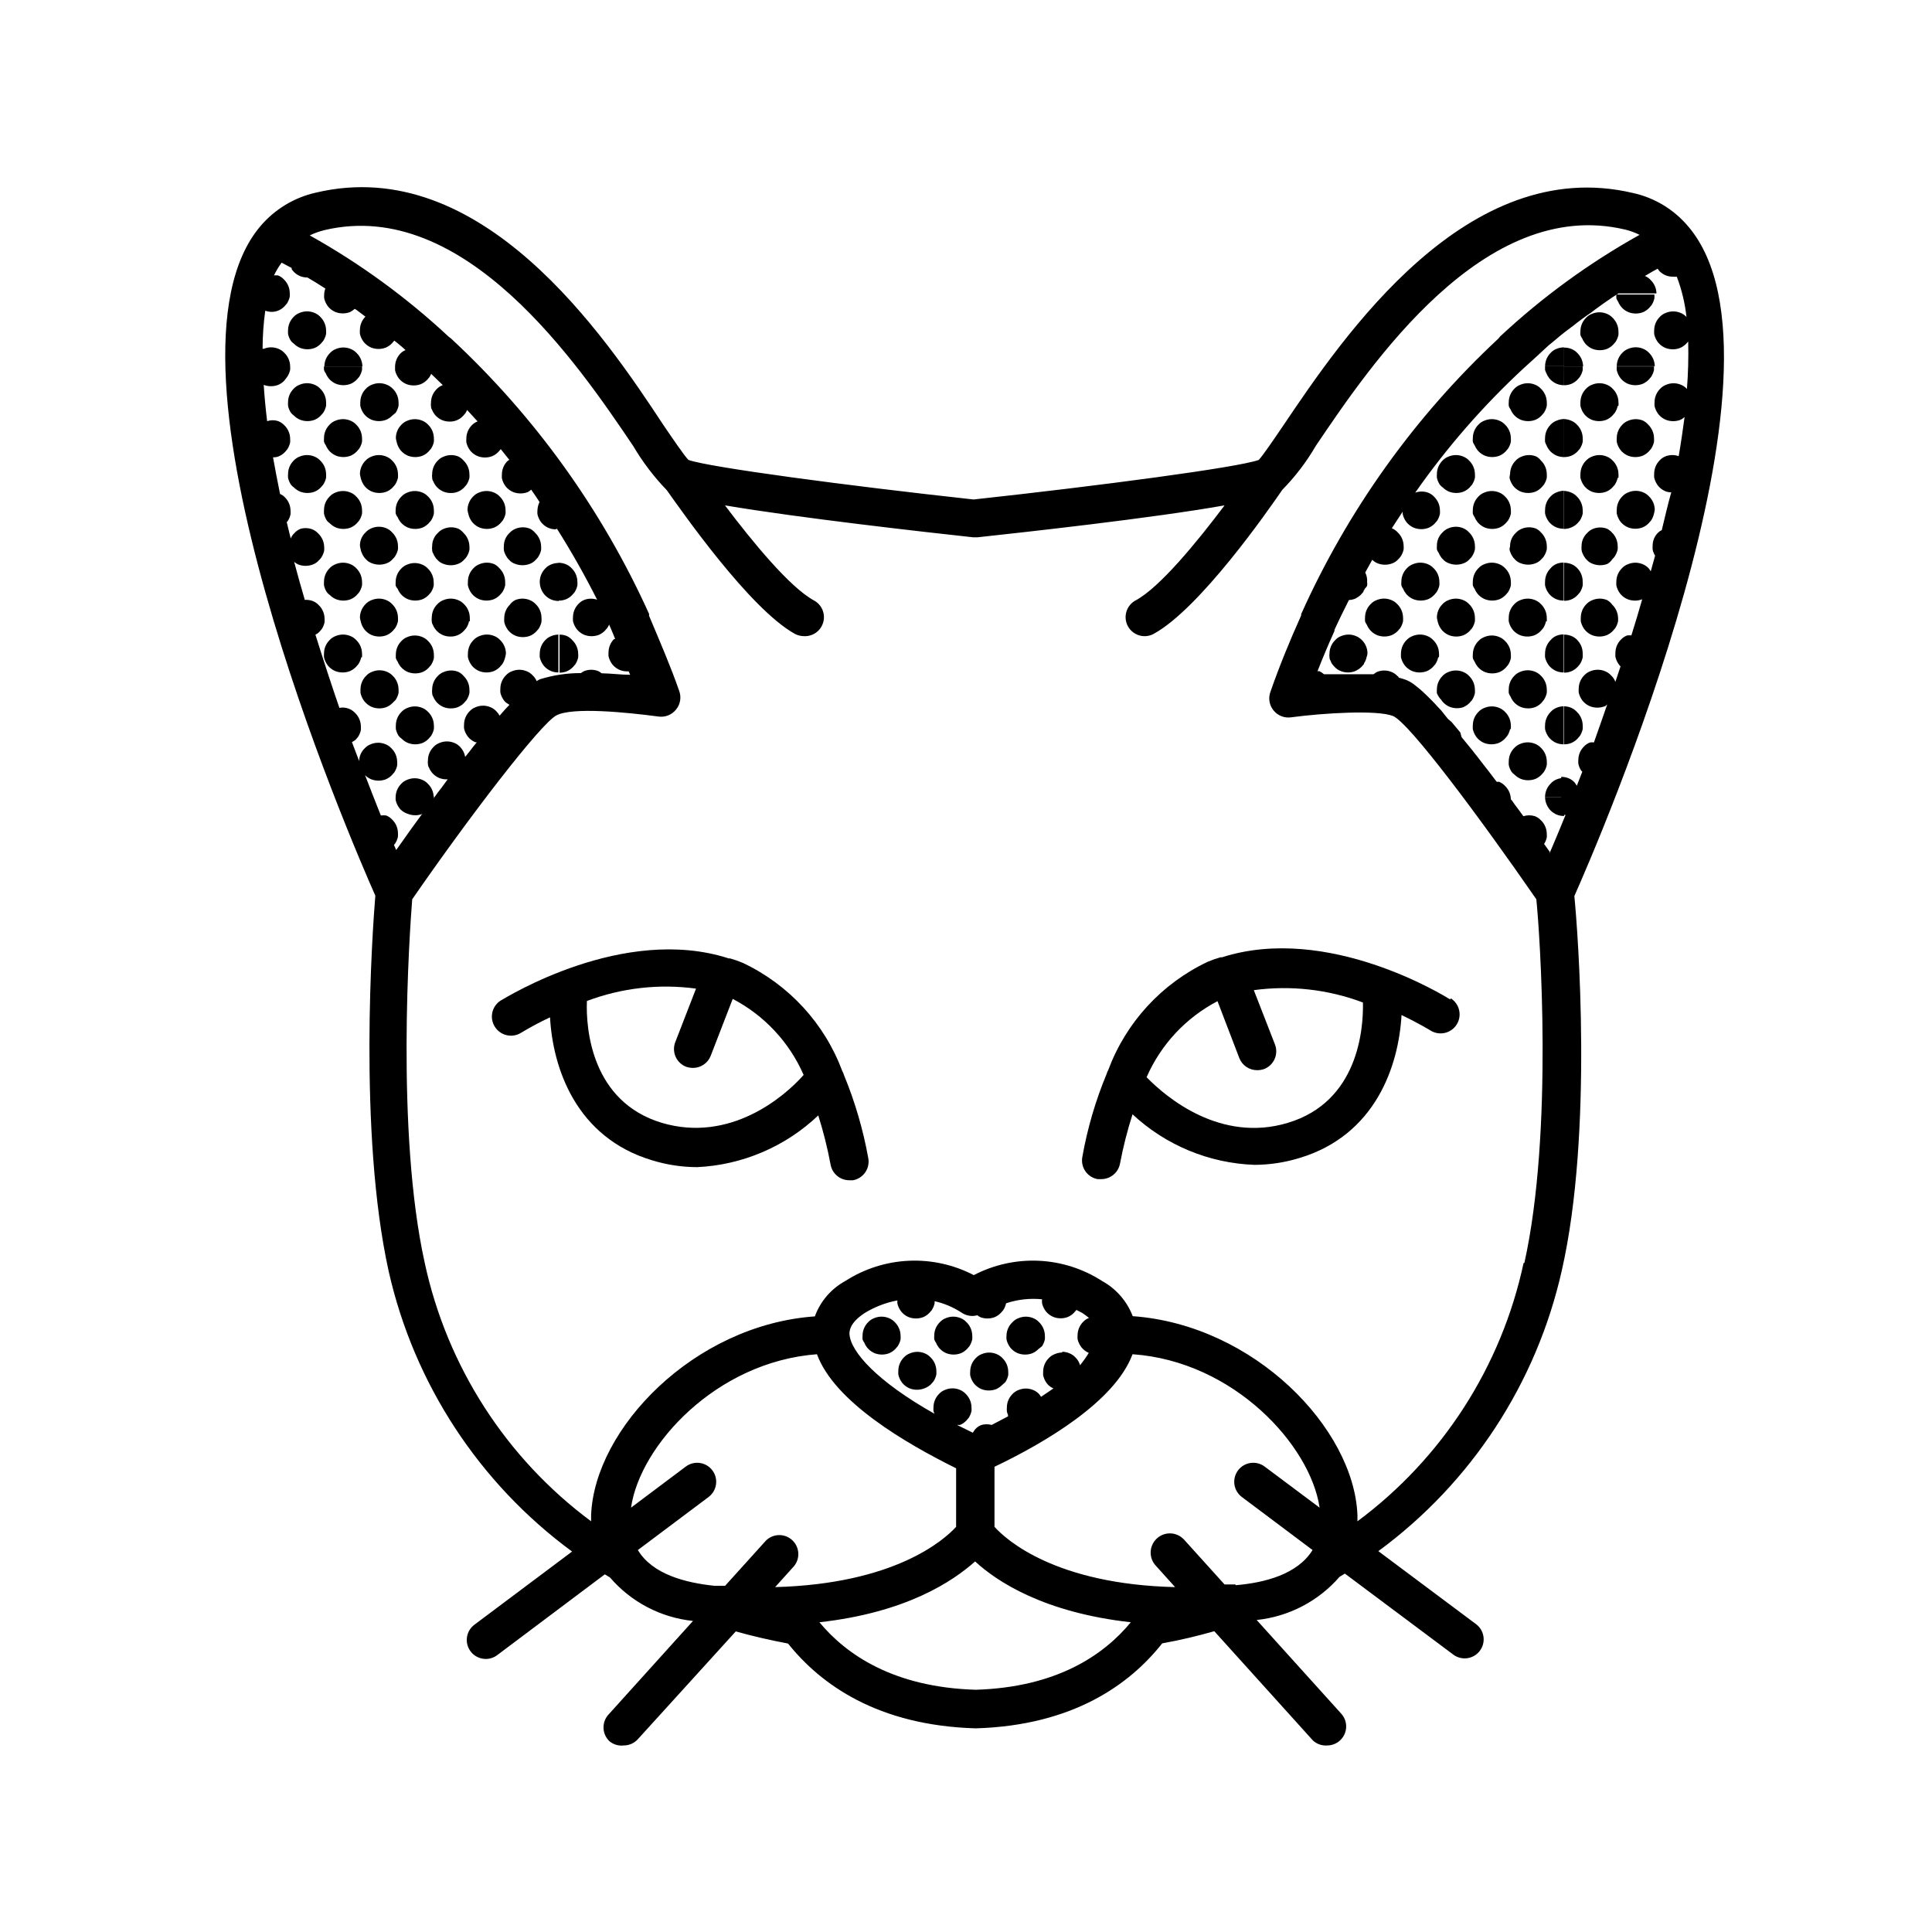<?xml version="1.0" encoding="UTF-8"?>
<!-- Uploaded to: ICON Repo, www.svgrepo.com, Generator: ICON Repo Mixer Tools -->
<svg fill="#000000" width="800px" height="800px" version="1.1" viewBox="144 144 512 512" xmlns="http://www.w3.org/2000/svg">
 <g>
  <path d="m292.08 303.17c0.656 0.008 1.305-0.113 1.914-0.355 0.605-0.258 1.152-0.637 1.613-1.105l0.656-0.754v-0.004c0.359-0.555 0.613-1.168 0.754-1.812 0.023-0.336 0.023-0.672 0-1.008-0.02-1.328-0.562-2.598-1.512-3.527-0.445-0.484-0.996-0.863-1.613-1.109-0.609-0.238-1.258-0.359-1.914-0.352v10.078z"/>
  <path d="m294.2 312.54c-0.609-0.242-1.262-0.363-1.914-0.355v10.078c0.652 0.008 1.305-0.113 1.914-0.355 0.605-0.258 1.152-0.637 1.613-1.105l0.656-0.754-0.004-0.004c0.359-0.551 0.617-1.168 0.758-1.812 0.023-0.336 0.023-0.672 0-1.008-0.02-1.328-0.562-2.598-1.512-3.527-0.414-0.492-0.93-0.887-1.512-1.156z"/>
  <path d="m284.48 284.12c-1.227-0.504-2.606-0.504-3.832 0-0.637 0.25-1.207 0.648-1.66 1.16-0.949 0.906-1.477 2.164-1.461 3.477-0.031 0.336-0.031 0.672 0 1.008 0.047 0.332 0.148 0.656 0.301 0.957 0.113 0.305 0.266 0.594 0.453 0.855 0.156 0.285 0.363 0.539 0.605 0.758 0.441 0.512 1.02 0.895 1.664 1.105 1.23 0.469 2.594 0.469 3.828 0 0.621-0.223 1.176-0.605 1.613-1.105 0.242-0.23 0.461-0.484 0.652-0.758 0.172-0.273 0.324-0.559 0.453-0.855 0.133-0.309 0.234-0.629 0.305-0.957 0.027-0.336 0.027-0.672 0-1.008-0.035-1.312-0.574-2.559-1.512-3.477-0.387-0.477-0.867-0.871-1.41-1.16z"/>
  <path d="m274.95 293.49c-1.227-0.504-2.602-0.504-3.828 0-0.637 0.23-1.207 0.609-1.664 1.109-0.93 0.938-1.453 2.203-1.461 3.527-0.023 0.336-0.023 0.672 0 1.008 0.141 0.645 0.395 1.258 0.758 1.812 0.168 0.277 0.371 0.531 0.602 0.758 0.477 0.477 1.043 0.852 1.664 1.105 1.234 0.469 2.594 0.469 3.828 0 0.605-0.258 1.152-0.637 1.613-1.105l0.656-0.754v-0.004c0.359-0.555 0.613-1.168 0.754-1.812 0.023-0.336 0.023-0.672 0-1.008-0.02-1.328-0.562-2.598-1.512-3.527-0.387-0.461-0.867-0.84-1.41-1.109z"/>
  <path d="m287.14 299.24c0.141 0.645 0.395 1.258 0.758 1.812 0.168 0.273 0.371 0.527 0.602 0.754 0.477 0.477 1.043 0.855 1.664 1.109 0.609 0.242 1.258 0.359 1.914 0.352v-10.078 0.004c-0.656-0.008-1.305 0.109-1.914 0.352-0.637 0.23-1.207 0.609-1.664 1.109-0.93 0.938-1.453 2.203-1.461 3.527 0.008 0.355 0.043 0.707 0.102 1.059z"/>
  <path d="m287.5 308.66c0.027-0.332 0.027-0.672 0-1.008-0.016-1.328-0.559-2.594-1.508-3.523-0.449-0.488-1-0.867-1.613-1.109-1.227-0.504-2.602-0.504-3.828 0-0.582 0.301-1.082 0.73-1.461 1.258-0.934 0.941-1.457 2.207-1.461 3.527-0.027 0.336-0.027 0.672 0 1.008 0.137 0.645 0.395 1.262 0.754 1.812 0.172 0.277 0.371 0.531 0.605 0.758 0.473 0.477 1.039 0.852 1.66 1.109 1.234 0.469 2.598 0.469 3.832 0 0.602-0.262 1.152-0.637 1.609-1.109l0.656-0.754v-0.004c0.359-0.551 0.617-1.168 0.754-1.812z"/>
  <path d="m278.08 317.17c-0.02-1.328-0.562-2.598-1.512-3.527-0.449-0.484-1-0.863-1.613-1.105-1.227-0.504-2.602-0.504-3.828 0-0.637 0.227-1.207 0.609-1.664 1.105-0.93 0.938-1.453 2.207-1.461 3.527-0.023 0.336-0.023 0.672 0 1.008 0.141 0.645 0.395 1.262 0.758 1.812 0.168 0.277 0.371 0.531 0.602 0.758 0.477 0.477 1.043 0.852 1.664 1.109 1.234 0.469 2.594 0.469 3.828 0 0.605-0.262 1.152-0.641 1.613-1.109l0.656-0.754v-0.004c0.359-0.551 0.613-1.168 0.754-1.812 0.094-0.332 0.16-0.668 0.203-1.008z"/>
  <path d="m292.08 312.18c-0.656-0.008-1.305 0.113-1.914 0.355-0.637 0.227-1.207 0.609-1.664 1.105-0.93 0.938-1.453 2.207-1.461 3.527-0.023 0.336-0.023 0.672 0 1.008 0.141 0.645 0.398 1.262 0.758 1.812 0.168 0.277 0.371 0.531 0.605 0.758 0.473 0.477 1.039 0.852 1.66 1.109 0.609 0.238 1.262 0.359 1.914 0.352v-10.078z"/>
  <path d="m265.48 264.98c-1.227-0.504-2.602-0.504-3.828 0-0.637 0.23-1.207 0.609-1.664 1.109-0.93 0.938-1.453 2.203-1.461 3.527-0.047 0.332-0.047 0.672 0 1.008 0.008 0.34 0.113 0.672 0.305 0.957 0.109 0.305 0.262 0.594 0.453 0.855 0.168 0.277 0.371 0.531 0.605 0.758 0.473 0.477 1.039 0.852 1.66 1.105 0.609 0.242 1.262 0.363 1.914 0.355 1.332 0.035 2.613-0.496 3.527-1.461l0.656-0.754v-0.004c0.359-0.555 0.617-1.168 0.754-1.812 0.027-0.336 0.027-0.672 0-1.008-0.02-1.328-0.562-2.598-1.512-3.527-0.387-0.461-0.867-0.84-1.41-1.109z"/>
  <path d="m268.1 280.14c0.141 0.648 0.395 1.262 0.754 1.816 0.172 0.273 0.375 0.527 0.605 0.754 0.477 0.477 1.039 0.855 1.664 1.109 1.23 0.469 2.594 0.469 3.828 0 0.605-0.262 1.152-0.637 1.613-1.109l0.656-0.754h-0.004c0.359-0.555 0.617-1.168 0.758-1.816 0.023-0.332 0.023-0.672 0-1.008-0.02-1.328-0.562-2.594-1.512-3.523-0.449-0.488-1-0.867-1.613-1.109-1.227-0.504-2.602-0.504-3.828 0-0.637 0.23-1.207 0.609-1.664 1.109-0.93 0.938-1.453 2.203-1.461 3.523 0.043 0.344 0.109 0.68 0.203 1.008z"/>
  <path d="m265.48 284.12c-1.227-0.504-2.602-0.504-3.828 0-0.637 0.25-1.207 0.648-1.664 1.16-0.945 0.906-1.477 2.164-1.461 3.477-0.055 0.332-0.055 0.672 0 1.008 0 0.344 0.105 0.676 0.305 0.957 0.109 0.305 0.262 0.594 0.453 0.855 0.156 0.285 0.359 0.539 0.605 0.758 0.441 0.512 1.016 0.895 1.66 1.105 0.609 0.242 1.262 0.363 1.914 0.355 0.656 0.008 1.305-0.113 1.914-0.355 0.625-0.223 1.18-0.605 1.613-1.105 0.246-0.23 0.465-0.484 0.656-0.758 0.168-0.273 0.32-0.559 0.453-0.855 0.129-0.309 0.23-0.629 0.301-0.957 0.031-0.336 0.031-0.672 0-1.008-0.031-1.312-0.574-2.559-1.512-3.477-0.387-0.477-0.867-0.871-1.41-1.16z"/>
  <path d="m268.5 308.66c0.023-0.332 0.023-0.672 0-1.008-0.02-1.328-0.562-2.594-1.512-3.523-0.445-0.488-0.996-0.867-1.613-1.109-1.227-0.504-2.602-0.504-3.828 0-0.633 0.23-1.207 0.609-1.66 1.109-0.934 0.938-1.457 2.203-1.461 3.523-0.051 0.336-0.051 0.676 0 1.008 0.004 0.344 0.109 0.676 0.301 0.957 0.109 0.309 0.262 0.594 0.453 0.859 0.172 0.273 0.375 0.527 0.605 0.754 0.473 0.477 1.039 0.855 1.66 1.109 0.609 0.242 1.262 0.359 1.918 0.352 1.328 0.035 2.609-0.496 3.523-1.461l0.656-0.754c0.359-0.555 0.617-1.168 0.754-1.816z"/>
  <path d="m265.48 322.06c-1.227-0.504-2.602-0.504-3.828 0-0.637 0.23-1.207 0.609-1.664 1.109-0.93 0.938-1.453 2.203-1.461 3.527-0.047 0.332-0.047 0.672 0 1.008 0.008 0.34 0.113 0.672 0.305 0.957 0.109 0.305 0.262 0.594 0.453 0.855 0.168 0.277 0.371 0.527 0.605 0.754 0.473 0.477 1.039 0.855 1.66 1.109 0.609 0.242 1.262 0.363 1.914 0.352 1.332 0.039 2.613-0.492 3.527-1.461l0.656-0.754c0.359-0.555 0.617-1.168 0.754-1.812 0.027-0.336 0.027-0.672 0-1.008-0.02-1.328-0.562-2.598-1.512-3.527-0.387-0.465-0.867-0.84-1.41-1.109z"/>
  <path d="m258.93 355.26c-0.02-1.332-0.562-2.598-1.512-3.527-0.449-0.488-1-0.867-1.613-1.109-1.227-0.504-2.602-0.504-3.828 0-0.637 0.23-1.207 0.609-1.664 1.109-0.93 0.938-1.457 2.203-1.461 3.527z"/>
  <path d="m240.04 241.1c-0.02-1.328-0.562-2.598-1.512-3.527-0.445-0.484-0.996-0.863-1.613-1.109-1.227-0.504-2.602-0.504-3.828 0-0.637 0.23-1.207 0.609-1.66 1.109-0.934 0.938-1.457 2.203-1.465 3.527z"/>
  <path d="m246.44 245.93c-1.227-0.504-2.602-0.504-3.828 0-0.637 0.23-1.207 0.609-1.664 1.109-0.93 0.938-1.453 2.203-1.461 3.527-0.023 0.332-0.023 0.672 0 1.008 0.141 0.645 0.395 1.258 0.758 1.812 0.168 0.273 0.371 0.527 0.602 0.754 0.477 0.477 1.043 0.855 1.664 1.109 1.234 0.469 2.594 0.469 3.828 0 0.605-0.262 1.152-0.637 1.613-1.109l0.906-0.754c0.359-0.555 0.617-1.168 0.758-1.812 0.023-0.336 0.023-0.676 0-1.008-0.02-1.332-0.562-2.598-1.512-3.527-0.465-0.492-1.031-0.871-1.664-1.109z"/>
  <path d="m249.11 261.1c0.137 0.645 0.395 1.262 0.754 1.812 0.172 0.277 0.375 0.531 0.605 0.758 0.473 0.477 1.039 0.852 1.66 1.109 1.234 0.469 2.598 0.469 3.832 0 0.602-0.262 1.152-0.637 1.609-1.109l0.656-0.754v-0.004c0.359-0.551 0.617-1.168 0.754-1.812 0.027-0.336 0.027-0.672 0-1.008-0.016-1.328-0.559-2.598-1.508-3.527-0.449-0.484-1-0.863-1.613-1.105-1.227-0.504-2.602-0.504-3.828 0-0.637 0.227-1.207 0.609-1.664 1.105-0.93 0.941-1.457 2.207-1.461 3.527 0.043 0.34 0.109 0.68 0.203 1.008z"/>
  <path d="m239.59 270.62c0.141 0.645 0.395 1.258 0.754 1.812 0.172 0.277 0.375 0.531 0.605 0.758 0.477 0.477 1.039 0.852 1.664 1.105 1.23 0.469 2.594 0.469 3.828 0 0.605-0.258 1.152-0.637 1.613-1.105l0.656-0.754-0.004-0.004c0.359-0.555 0.617-1.168 0.758-1.812 0.023-0.336 0.023-0.672 0-1.008-0.02-1.328-0.562-2.598-1.512-3.527-0.449-0.484-1-0.863-1.613-1.109-1.227-0.504-2.602-0.504-3.828 0-0.637 0.23-1.207 0.609-1.664 1.109-0.93 0.938-1.453 2.203-1.461 3.527 0.043 0.34 0.109 0.676 0.203 1.008z"/>
  <path d="m249.41 281.1c0.109 0.309 0.262 0.594 0.453 0.859 0.172 0.273 0.375 0.527 0.605 0.754 0.473 0.477 1.039 0.855 1.66 1.109 1.234 0.469 2.598 0.469 3.832 0 0.602-0.262 1.152-0.637 1.609-1.109l0.656-0.754c0.359-0.555 0.617-1.168 0.754-1.816 0.027-0.332 0.027-0.672 0-1.008-0.016-1.328-0.559-2.594-1.508-3.523-0.449-0.488-1-0.867-1.613-1.109-1.227-0.504-2.602-0.504-3.828 0-0.637 0.23-1.207 0.609-1.664 1.109-0.938 0.918-1.48 2.164-1.512 3.477-0.023 0.332-0.023 0.672 0 1.008 0.129 0.363 0.316 0.703 0.555 1.004z"/>
  <path d="m239.59 289.61c0.047 0.336 0.148 0.656 0.301 0.957 0.113 0.305 0.266 0.594 0.453 0.855 0.16 0.285 0.363 0.543 0.605 0.758 0.445 0.512 1.02 0.898 1.664 1.109 1.23 0.469 2.594 0.469 3.828 0 0.625-0.227 1.18-0.609 1.613-1.109 0.242-0.227 0.465-0.48 0.652-0.758 0.172-0.273 0.324-0.559 0.453-0.855 0.133-0.309 0.234-0.629 0.305-0.957 0.031-0.336 0.031-0.672 0-1.008-0.031-1.312-0.574-2.559-1.512-3.477-0.445-0.5-0.996-0.895-1.613-1.156-1.227-0.504-2.602-0.504-3.828 0-0.637 0.246-1.207 0.645-1.664 1.156-0.945 0.906-1.477 2.168-1.461 3.477 0.039 0.344 0.105 0.68 0.203 1.008z"/>
  <path d="m249.41 300.09c0.109 0.305 0.262 0.594 0.453 0.855 0.172 0.277 0.375 0.531 0.605 0.758 0.473 0.477 1.039 0.852 1.66 1.105 1.234 0.469 2.598 0.469 3.832 0 0.602-0.258 1.152-0.637 1.609-1.105l0.656-0.754v-0.004c0.332-0.527 0.57-1.105 0.707-1.711 0.023-0.336 0.023-0.676 0-1.008-0.02-1.332-0.562-2.598-1.512-3.527-0.449-0.488-1-0.867-1.613-1.109-1.227-0.504-2.602-0.504-3.828 0-0.637 0.23-1.207 0.609-1.664 1.109-0.93 0.938-1.457 2.203-1.461 3.527-0.023 0.332-0.023 0.672 0 1.008 0.141 0.309 0.328 0.598 0.555 0.855z"/>
  <path d="m239.59 308.66c0.141 0.648 0.395 1.262 0.754 1.816 0.172 0.273 0.375 0.527 0.605 0.754 0.477 0.477 1.039 0.855 1.664 1.109 1.23 0.469 2.594 0.469 3.828 0 0.605-0.262 1.152-0.637 1.613-1.109l0.656-0.754h-0.004c0.359-0.555 0.617-1.168 0.758-1.816 0.023-0.332 0.023-0.672 0-1.008-0.02-1.328-0.562-2.594-1.512-3.523-0.449-0.488-1-0.867-1.613-1.109-1.227-0.504-2.602-0.504-3.828 0-0.637 0.23-1.207 0.609-1.664 1.109-0.93 0.938-1.453 2.203-1.461 3.523 0.043 0.344 0.109 0.68 0.203 1.008z"/>
  <path d="m239.94 318.18c0.027-0.336 0.027-0.672 0-1.008-0.02-1.328-0.562-2.598-1.512-3.527-0.445-0.484-0.996-0.863-1.609-1.105-1.227-0.504-2.606-0.504-3.832 0-0.633 0.227-1.203 0.609-1.66 1.105-0.934 0.938-1.457 2.207-1.461 3.527-0.027 0.336-0.027 0.672 0 1.008 0.137 0.645 0.395 1.262 0.754 1.812 0.172 0.277 0.375 0.531 0.605 0.758 0.473 0.477 1.039 0.852 1.664 1.109 1.23 0.469 2.594 0.469 3.828 0 0.605-0.262 1.152-0.641 1.609-1.109l0.656-0.754v-0.004c0.359-0.551 0.617-1.168 0.758-1.812z"/>
  <path d="m249.41 319.39c0.109 0.305 0.262 0.59 0.453 0.855 0.172 0.273 0.375 0.527 0.605 0.754 0.473 0.477 1.039 0.855 1.66 1.109 1.234 0.469 2.598 0.469 3.832 0 0.602-0.262 1.152-0.637 1.609-1.109l0.656-0.754c0.359-0.555 0.617-1.168 0.754-1.812 0.027-0.336 0.027-0.676 0-1.008-0.016-1.332-0.559-2.598-1.508-3.527-0.449-0.488-1-0.867-1.613-1.109-1.227-0.504-2.602-0.504-3.828 0-0.637 0.23-1.207 0.609-1.664 1.109-0.93 0.938-1.457 2.203-1.461 3.527-0.023 0.332-0.023 0.672 0 1.008 0.117 0.34 0.289 0.664 0.504 0.957z"/>
  <path d="m240.95 330.27c0.477 0.477 1.039 0.855 1.664 1.109 1.23 0.469 2.594 0.469 3.828 0 0.605-0.262 1.152-0.637 1.613-1.109l0.805-0.805c0.359-0.555 0.617-1.168 0.758-1.812 0.023-0.336 0.023-0.672 0-1.008-0.02-1.328-0.562-2.598-1.512-3.527-0.449-0.484-1-0.863-1.613-1.109-1.227-0.504-2.602-0.504-3.828 0-0.637 0.23-1.207 0.609-1.664 1.109-0.93 0.938-1.457 2.203-1.461 3.527-0.023 0.336-0.023 0.672 0 1.008 0.141 0.645 0.395 1.258 0.754 1.812 0.184 0.297 0.402 0.566 0.656 0.805z"/>
  <path d="m250.47 339.79c0.473 0.477 1.039 0.855 1.66 1.109 1.234 0.469 2.598 0.469 3.832 0 0.602-0.262 1.152-0.637 1.609-1.109l0.656-0.754c0.359-0.555 0.617-1.168 0.754-1.816 0.027-0.336 0.027-0.672 0-1.008-0.016-1.328-0.559-2.594-1.508-3.523-0.449-0.488-1-0.867-1.613-1.109-1.227-0.504-2.602-0.504-3.828 0-0.637 0.23-1.207 0.609-1.664 1.109-0.93 0.938-1.457 2.203-1.461 3.523-0.023 0.336-0.023 0.672 0 1.008 0.141 0.648 0.395 1.262 0.754 1.816 0.234 0.285 0.504 0.539 0.809 0.754z"/>
  <path d="m252.13 359.7c1.234 0.469 2.598 0.469 3.832 0 0.602-0.262 1.152-0.641 1.609-1.109l0.656-0.754v-0.004c0.359-0.551 0.617-1.168 0.754-1.812 0.027-0.316 0.027-0.637 0-0.957h-10.125c-0.023 0.32-0.023 0.641 0 0.957 0.141 0.645 0.395 1.262 0.758 1.812 0.168 0.277 0.371 0.531 0.602 0.758 0.551 0.508 1.203 0.883 1.914 1.109z"/>
  <path d="m221.9 235.1c0.473 0.477 1.039 0.855 1.66 1.109 1.234 0.469 2.598 0.469 3.832 0 0.602-0.262 1.152-0.637 1.609-1.109l0.656-0.754c0.359-0.555 0.617-1.172 0.758-1.816 0.023-0.336 0.023-0.672 0-1.008-0.02-1.328-0.562-2.594-1.512-3.527-0.449-0.484-1-0.863-1.613-1.105-1.227-0.504-2.602-0.504-3.828 0-0.637 0.23-1.207 0.609-1.664 1.105-0.93 0.941-1.457 2.207-1.461 3.527-0.023 0.336-0.023 0.672 0 1.008 0.141 0.645 0.395 1.262 0.758 1.816 0.23 0.285 0.5 0.539 0.805 0.754z"/>
  <path d="m230.37 243.01c0.109 0.305 0.262 0.594 0.453 0.855 0.168 0.277 0.371 0.531 0.605 0.758 0.473 0.477 1.039 0.852 1.66 1.105 1.234 0.469 2.598 0.469 3.828 0 0.605-0.258 1.152-0.637 1.613-1.105l0.656-0.754v-0.004c0.359-0.555 0.613-1.168 0.754-1.812 0.023-0.32 0.023-0.641 0-0.957h-10.078 0.004c-0.023 0.316-0.023 0.637 0 0.957 0.117 0.344 0.285 0.664 0.504 0.957z"/>
  <path d="m221.9 254.14c0.473 0.477 1.039 0.855 1.66 1.109 1.234 0.469 2.598 0.469 3.832 0 0.602-0.262 1.152-0.637 1.609-1.109l0.656-0.754c0.359-0.555 0.617-1.168 0.758-1.812 0.023-0.336 0.023-0.676 0-1.008-0.02-1.332-0.562-2.598-1.512-3.527-0.449-0.488-1-0.867-1.613-1.109-1.227-0.504-2.602-0.504-3.828 0-0.637 0.23-1.207 0.609-1.664 1.109-0.93 0.938-1.457 2.203-1.461 3.527-0.023 0.332-0.023 0.672 0 1.008 0.141 0.645 0.395 1.258 0.758 1.812 0.23 0.289 0.5 0.543 0.805 0.754z"/>
  <path d="m230.37 262.05c0.109 0.305 0.262 0.594 0.453 0.855 0.168 0.277 0.371 0.531 0.605 0.758 0.473 0.477 1.039 0.852 1.66 1.109 1.234 0.469 2.598 0.469 3.828 0 0.605-0.262 1.152-0.637 1.613-1.109l0.656-0.754v-0.004c0.359-0.551 0.613-1.168 0.754-1.812 0.027-0.336 0.027-0.672 0-1.008-0.02-1.328-0.562-2.598-1.512-3.527-0.445-0.484-0.996-0.863-1.609-1.105-1.227-0.504-2.606-0.504-3.832 0-0.633 0.227-1.203 0.609-1.66 1.105-0.934 0.941-1.457 2.207-1.461 3.527-0.027 0.336-0.027 0.672 0 1.008 0.117 0.344 0.285 0.668 0.504 0.957z"/>
  <path d="m221.9 273.19c0.473 0.477 1.039 0.852 1.66 1.105 1.234 0.469 2.598 0.469 3.832 0 0.602-0.258 1.152-0.637 1.609-1.105l0.656-0.754v-0.004c0.359-0.555 0.617-1.168 0.758-1.812 0.023-0.336 0.023-0.672 0-1.008-0.02-1.328-0.562-2.598-1.512-3.527-0.449-0.484-1-0.863-1.613-1.109-1.227-0.504-2.602-0.504-3.828 0-0.637 0.23-1.207 0.609-1.664 1.109-0.93 0.938-1.457 2.203-1.461 3.527-0.023 0.336-0.023 0.672 0 1.008 0.141 0.645 0.395 1.258 0.758 1.812 0.23 0.289 0.5 0.543 0.805 0.758z"/>
  <path d="m231.43 282.71c0.473 0.477 1.039 0.855 1.66 1.109 1.234 0.469 2.598 0.469 3.828 0 0.605-0.262 1.152-0.637 1.613-1.109l0.656-0.754c0.359-0.555 0.613-1.168 0.754-1.816 0.027-0.332 0.027-0.672 0-1.008-0.02-1.328-0.562-2.594-1.512-3.523-0.445-0.488-0.996-0.867-1.609-1.109-1.227-0.504-2.606-0.504-3.832 0-0.633 0.23-1.203 0.609-1.66 1.109-0.934 0.938-1.457 2.203-1.461 3.523-0.027 0.336-0.027 0.676 0 1.008 0.137 0.648 0.395 1.262 0.754 1.816 0.234 0.285 0.504 0.543 0.809 0.754z"/>
  <path d="m231.43 301.71c0.473 0.477 1.039 0.852 1.66 1.105 1.234 0.469 2.598 0.469 3.828 0 0.605-0.258 1.152-0.637 1.613-1.105l0.656-0.754v-0.004c0.359-0.555 0.613-1.168 0.754-1.812 0.027-0.336 0.027-0.672 0-1.008-0.02-1.328-0.562-2.598-1.512-3.527-0.445-0.484-0.996-0.863-1.609-1.109-1.227-0.504-2.606-0.504-3.832 0-0.633 0.23-1.203 0.609-1.66 1.109-0.934 0.938-1.457 2.203-1.461 3.527-0.027 0.336-0.027 0.672 0 1.008 0.137 0.645 0.395 1.258 0.754 1.812 0.234 0.289 0.504 0.543 0.809 0.758z"/>
  <path d="m579.41 236.41c-1.227-0.504-2.606-0.504-3.832 0-0.633 0.23-1.203 0.613-1.66 1.109-0.93 0.938-1.457 2.207-1.461 3.527h10.078-0.004c-0.016-1.328-0.562-2.598-1.512-3.527-0.445-0.484-0.996-0.863-1.609-1.109z"/>
  <path d="m579.41 255.46c-1.227-0.504-2.606-0.504-3.832 0-0.633 0.227-1.203 0.609-1.66 1.105-0.93 0.941-1.457 2.207-1.461 3.527-0.023 0.336-0.023 0.672 0 1.008 0.141 0.645 0.395 1.262 0.754 1.812 0.172 0.277 0.375 0.531 0.605 0.758 0.477 0.477 1.039 0.852 1.664 1.109 1.23 0.469 2.594 0.469 3.828 0 0.605-0.262 1.152-0.637 1.613-1.109l0.656-0.754-0.004-0.004c0.359-0.551 0.617-1.168 0.758-1.812 0.023-0.336 0.023-0.672 0-1.008-0.02-1.328-0.562-2.598-1.512-3.527-0.391-0.461-0.871-0.84-1.41-1.105z"/>
  <path d="m582.53 279.09c-0.016-1.332-0.562-2.598-1.512-3.527-0.445-0.488-0.996-0.867-1.609-1.109-1.227-0.504-2.606-0.504-3.832 0-0.633 0.23-1.203 0.609-1.66 1.109-0.93 0.938-1.457 2.203-1.461 3.527-0.023 0.332-0.023 0.672 0 1.008 0.141 0.645 0.395 1.258 0.754 1.812 0.172 0.273 0.375 0.527 0.605 0.754 0.477 0.477 1.039 0.855 1.664 1.109 1.23 0.469 2.594 0.469 3.828 0 0.605-0.262 1.152-0.637 1.613-1.109l0.656-0.754h-0.004c0.359-0.555 0.617-1.168 0.758-1.812 0.09-0.332 0.16-0.668 0.199-1.008z"/>
  <path d="m572.86 224.02c0.109 0.305 0.266 0.59 0.453 0.855 0.172 0.273 0.375 0.527 0.605 0.754 0.473 0.477 1.039 0.855 1.66 1.109 1.234 0.469 2.598 0.469 3.832 0 0.602-0.262 1.152-0.637 1.609-1.109l0.656-0.754c0.359-0.555 0.617-1.168 0.758-1.812 0.023-0.336 0.023-0.676 0-1.008h-10.078c-0.023 0.332-0.023 0.672 0 1.008 0.117 0.34 0.289 0.664 0.504 0.957z"/>
  <path d="m563.33 233.74c0.113 0.305 0.266 0.594 0.453 0.855 0.172 0.277 0.375 0.531 0.605 0.758 0.477 0.477 1.039 0.852 1.664 1.105 1.234 0.469 2.594 0.469 3.828 0 0.605-0.258 1.152-0.637 1.613-1.105l0.656-0.754-0.004-0.004c0.363-0.555 0.617-1.168 0.758-1.812 0.023-0.336 0.023-0.672 0-1.008-0.02-1.328-0.562-2.598-1.512-3.527-0.445-0.488-1-0.867-1.613-1.109-1.227-0.504-2.602-0.504-3.828 0-0.637 0.23-1.207 0.609-1.664 1.109-0.93 0.938-1.453 2.203-1.461 3.527-0.023 0.336-0.023 0.672 0 1.008 0.121 0.344 0.289 0.664 0.504 0.957z"/>
  <path d="m563.54 241.1c-0.02-1.328-0.562-2.598-1.512-3.527-0.445-0.484-0.996-0.863-1.613-1.109-0.609-0.238-1.258-0.359-1.914-0.352v5.039z"/>
  <path d="m558.5 246.09c0.656 0.008 1.305-0.113 1.914-0.355 0.605-0.258 1.152-0.637 1.613-1.105l0.656-0.754v-0.004c0.359-0.555 0.613-1.168 0.754-1.812v-0.957h-5.039z"/>
  <path d="m572.45 241.1c-0.023 0.316-0.023 0.637 0 0.957 0.141 0.645 0.395 1.258 0.754 1.812 0.172 0.277 0.375 0.531 0.605 0.758 0.477 0.477 1.039 0.852 1.664 1.105 1.23 0.469 2.594 0.469 3.828 0 0.605-0.258 1.152-0.637 1.613-1.105l0.656-0.754-0.004-0.004c0.359-0.555 0.617-1.168 0.758-1.812 0.02-0.32 0.02-0.641 0-0.957h-10.078z"/>
  <path d="m572.91 251.58c0.023-0.336 0.023-0.676 0-1.008-0.02-1.332-0.562-2.598-1.512-3.527-0.445-0.488-1-0.867-1.613-1.109-1.227-0.504-2.602-0.504-3.828 0-0.637 0.23-1.207 0.609-1.664 1.109-0.93 0.938-1.453 2.203-1.461 3.527-0.023 0.332-0.023 0.672 0 1.008 0.141 0.645 0.398 1.258 0.758 1.812 0.168 0.273 0.371 0.527 0.605 0.754 0.473 0.477 1.039 0.855 1.66 1.109 1.234 0.469 2.598 0.469 3.828 0 0.605-0.262 1.152-0.637 1.613-1.109l0.656-0.754c0.359-0.555 0.617-1.168 0.754-1.812z"/>
  <path d="m558.5 265.13c0.656 0.008 1.305-0.113 1.914-0.352 0.605-0.262 1.152-0.637 1.613-1.109l0.656-0.754v-0.004c0.359-0.551 0.613-1.168 0.754-1.812 0.027-0.336 0.027-0.672 0-1.008-0.02-1.328-0.562-2.598-1.512-3.527-0.445-0.484-0.996-0.863-1.609-1.105-0.609-0.258-1.258-0.398-1.918-0.406v10.078z"/>
  <path d="m572.91 270.62c0.023-0.336 0.023-0.672 0-1.008-0.02-1.328-0.562-2.598-1.512-3.527-0.445-0.484-1-0.863-1.613-1.109-1.227-0.504-2.602-0.504-3.828 0-0.637 0.23-1.207 0.609-1.664 1.109-0.93 0.938-1.453 2.203-1.461 3.527-0.023 0.336-0.023 0.672 0 1.008 0.141 0.645 0.398 1.258 0.758 1.812 0.168 0.277 0.371 0.531 0.605 0.758 0.473 0.477 1.039 0.852 1.66 1.105 1.234 0.469 2.598 0.469 3.828 0 0.605-0.258 1.152-0.637 1.613-1.105l0.656-0.754v-0.004c0.359-0.555 0.617-1.168 0.754-1.812z"/>
  <path d="m562.02 282.71 0.656-0.754c0.359-0.555 0.613-1.168 0.754-1.816 0.027-0.332 0.027-0.672 0-1.008-0.02-1.328-0.562-2.594-1.512-3.523-0.445-0.488-0.996-0.867-1.609-1.109-0.609-0.258-1.258-0.395-1.918-0.402v10.078-0.004c0.656 0.008 1.309-0.109 1.918-0.352 0.641-0.25 1.223-0.625 1.711-1.109z"/>
  <path d="m569.88 284.12c-1.168-0.449-2.461-0.449-3.629 0-0.637 0.25-1.207 0.648-1.66 1.16-0.949 0.906-1.477 2.164-1.461 3.477-0.031 0.336-0.031 0.672 0 1.008 0.047 0.332 0.148 0.656 0.301 0.957 0.113 0.305 0.266 0.594 0.453 0.855 0.16 0.285 0.363 0.539 0.605 0.758 0.441 0.512 1.02 0.895 1.664 1.105 1.23 0.469 2.594 0.469 3.828 0 0.531-0.309 0.98-0.742 1.309-1.258 0.246-0.227 0.465-0.48 0.656-0.758 0.172-0.273 0.32-0.559 0.453-0.855 0.129-0.309 0.23-0.629 0.301-0.957 0.031-0.336 0.031-0.672 0-1.008-0.031-1.312-0.574-2.559-1.512-3.477-0.371-0.414-0.812-0.754-1.309-1.008z"/>
  <path d="m562.02 294.6c-0.445-0.484-0.996-0.863-1.613-1.109-0.609-0.238-1.258-0.359-1.914-0.352v10.078-0.004c0.656 0.012 1.305-0.109 1.914-0.352 0.605-0.262 1.152-0.637 1.613-1.109l0.656-0.754c0.359-0.555 0.613-1.168 0.754-1.812 0.027-0.336 0.027-0.672 0-1.008 0.023-1.332-0.484-2.621-1.41-3.578z"/>
  <path d="m569.88 303.02c-1.227-0.504-2.602-0.504-3.828 0-0.637 0.23-1.207 0.609-1.664 1.109-0.93 0.938-1.453 2.203-1.461 3.523-0.023 0.336-0.023 0.676 0 1.008 0.141 0.648 0.398 1.262 0.758 1.816 0.168 0.273 0.371 0.527 0.602 0.754 0.477 0.477 1.043 0.855 1.664 1.109 1.234 0.469 2.598 0.469 3.828 0 0.605-0.262 1.152-0.637 1.613-1.109l0.656-0.754c0.359-0.555 0.613-1.168 0.754-1.816 0.023-0.332 0.023-0.672 0-1.008-0.059-1.273-0.598-2.481-1.512-3.375-0.371-0.516-0.855-0.945-1.41-1.258z"/>
  <path d="m562.02 313.64c-0.445-0.484-0.996-0.863-1.613-1.105-0.609-0.242-1.258-0.363-1.914-0.355v10.078c0.656 0.008 1.305-0.113 1.914-0.355 0.605-0.258 1.152-0.637 1.613-1.105l0.656-0.754v-0.004c0.359-0.551 0.613-1.168 0.754-1.812 0.027-0.336 0.027-0.672 0-1.008 0.023-1.332-0.484-2.617-1.41-3.578z"/>
  <path d="m560.41 331.58c-0.605-0.258-1.254-0.395-1.914-0.402v10.078-0.004c0.656 0.008 1.305-0.113 1.914-0.352 0.605-0.262 1.152-0.637 1.613-1.109l0.656-0.754c0.359-0.555 0.613-1.168 0.754-1.816 0.027-0.336 0.027-0.672 0-1.008-0.02-1.328-0.562-2.594-1.512-3.523-0.418-0.477-0.934-0.855-1.512-1.109z"/>
  <path d="m558.5 236.06c-0.652-0.008-1.305 0.113-1.914 0.352-0.637 0.23-1.207 0.613-1.66 1.109-0.934 0.938-1.457 2.207-1.465 3.527h5.039z"/>
  <path d="m553.86 243.01c0.109 0.305 0.262 0.594 0.453 0.855 0.168 0.277 0.371 0.531 0.605 0.758 0.473 0.477 1.039 0.852 1.66 1.105 0.609 0.242 1.262 0.363 1.914 0.355v-5.039h-5.039c-0.02 0.32-0.02 0.637 0 0.957 0.082 0.355 0.219 0.695 0.406 1.008z"/>
  <path d="m544.34 252.54c0.109 0.305 0.266 0.59 0.453 0.855 0.172 0.273 0.375 0.527 0.605 0.754 0.473 0.477 1.039 0.855 1.66 1.109 1.234 0.469 2.598 0.469 3.832 0 0.602-0.262 1.152-0.637 1.609-1.109l0.656-0.754c0.359-0.555 0.617-1.168 0.758-1.812 0.023-0.336 0.023-0.676 0-1.008-0.02-1.332-0.562-2.598-1.512-3.527-0.449-0.488-1-0.867-1.613-1.109-1.227-0.504-2.602-0.504-3.828 0-0.637 0.23-1.207 0.609-1.664 1.109-0.93 0.938-1.457 2.203-1.461 3.527-0.023 0.332-0.023 0.672 0 1.008 0.117 0.34 0.289 0.664 0.504 0.957z"/>
  <path d="m553.86 262.05c0.109 0.305 0.262 0.594 0.453 0.855 0.168 0.277 0.371 0.531 0.605 0.758 0.473 0.477 1.039 0.852 1.66 1.109 0.609 0.238 1.262 0.359 1.914 0.352v-10.078c-0.656 0.008-1.309 0.148-1.914 0.406-0.637 0.227-1.207 0.609-1.66 1.105-0.934 0.941-1.457 2.207-1.465 3.527-0.023 0.336-0.023 0.672 0 1.008 0.09 0.336 0.223 0.66 0.406 0.957z"/>
  <path d="m544.04 270.62c0.137 0.645 0.395 1.258 0.754 1.812 0.172 0.277 0.375 0.531 0.605 0.758 0.473 0.477 1.039 0.852 1.66 1.105 1.234 0.469 2.598 0.469 3.832 0 0.602-0.258 1.152-0.637 1.609-1.105l0.656-0.754v-0.004c0.359-0.555 0.617-1.168 0.758-1.812 0.023-0.336 0.023-0.672 0-1.008-0.02-1.328-0.562-2.598-1.512-3.527-0.348-0.445-0.773-0.824-1.262-1.109-1.227-0.504-2.602-0.504-3.828 0-0.637 0.23-1.207 0.609-1.664 1.109-0.93 0.938-1.453 2.203-1.461 3.527-0.074 0.332-0.125 0.668-0.148 1.008z"/>
  <path d="m558.5 274.05c-0.656 0.008-1.309 0.145-1.914 0.402-0.637 0.23-1.207 0.609-1.66 1.109-0.934 0.938-1.457 2.203-1.465 3.527-0.023 0.332-0.023 0.672 0 1.008 0.141 0.645 0.398 1.258 0.758 1.812 0.168 0.273 0.371 0.527 0.605 0.754 0.473 0.477 1.039 0.855 1.66 1.109 0.609 0.242 1.262 0.359 1.914 0.352v-10.074z"/>
  <path d="m544.04 289.61c0.047 0.336 0.148 0.656 0.301 0.957 0.109 0.305 0.266 0.594 0.453 0.855 0.156 0.285 0.363 0.543 0.605 0.758 0.441 0.512 1.016 0.898 1.66 1.109 1.234 0.469 2.598 0.469 3.832 0 0.621-0.227 1.176-0.609 1.609-1.109 0.246-0.227 0.465-0.48 0.656-0.758 0.172-0.273 0.324-0.559 0.453-0.855 0.133-0.309 0.234-0.629 0.305-0.957 0.027-0.336 0.027-0.672 0-1.008-0.035-1.312-0.574-2.559-1.512-3.477-0.359-0.406-0.785-0.75-1.262-1.008-1.227-0.504-2.602-0.504-3.828 0-0.637 0.25-1.207 0.648-1.664 1.16-0.945 0.906-1.477 2.164-1.461 3.477-0.07 0.281-0.121 0.566-0.148 0.855z"/>
  <path d="m554.92 294.6c-0.934 0.938-1.457 2.203-1.465 3.527-0.023 0.336-0.023 0.672 0 1.008 0.141 0.645 0.398 1.258 0.758 1.812 0.168 0.277 0.371 0.531 0.605 0.758 0.473 0.477 1.039 0.852 1.66 1.105 0.609 0.242 1.262 0.363 1.914 0.355v-10.078c-0.652-0.008-1.305 0.113-1.914 0.352-0.602 0.258-1.137 0.656-1.559 1.16z"/>
  <path d="m553.91 308.66c0.023-0.332 0.023-0.672 0-1.008-0.02-1.328-0.562-2.594-1.512-3.523-0.449-0.488-1-0.867-1.613-1.109-1.227-0.504-2.602-0.504-3.828 0-0.637 0.23-1.207 0.609-1.664 1.109-0.93 0.938-1.457 2.203-1.461 3.523-0.023 0.336-0.023 0.676 0 1.008 0.141 0.648 0.395 1.262 0.758 1.816 0.168 0.273 0.371 0.527 0.602 0.754 0.477 0.477 1.043 0.855 1.664 1.109 1.234 0.469 2.594 0.469 3.828 0 0.605-0.262 1.152-0.637 1.613-1.109l0.656-0.754c0.359-0.555 0.613-1.168 0.754-1.816z"/>
  <path d="m554.92 313.64c-0.934 0.938-1.457 2.207-1.465 3.527-0.023 0.336-0.023 0.672 0 1.008 0.141 0.645 0.398 1.262 0.758 1.812 0.168 0.277 0.371 0.531 0.605 0.758 0.473 0.477 1.039 0.852 1.66 1.109 0.609 0.238 1.262 0.359 1.914 0.352v-10.078c-0.652-0.008-1.305 0.113-1.914 0.355-0.602 0.258-1.137 0.652-1.559 1.156z"/>
  <path d="m544.34 328.66c0.109 0.305 0.266 0.594 0.453 0.855 0.172 0.277 0.375 0.527 0.605 0.754 0.473 0.477 1.039 0.855 1.66 1.109 1.234 0.469 2.598 0.469 3.832 0 0.602-0.262 1.152-0.637 1.609-1.109l0.656-0.805c0.359-0.555 0.617-1.168 0.758-1.812 0.023-0.336 0.023-0.672 0-1.008-0.02-1.328-0.562-2.598-1.512-3.527-0.449-0.484-1-0.863-1.613-1.109-1.227-0.504-2.602-0.504-3.828 0-0.637 0.23-1.207 0.609-1.664 1.109-0.93 0.938-1.457 2.203-1.461 3.527-0.023 0.336-0.023 0.672 0 1.008 0.113 0.359 0.281 0.699 0.504 1.008z"/>
  <path d="m554.92 332.69c-0.934 0.938-1.457 2.203-1.465 3.523-0.023 0.336-0.023 0.672 0 1.008 0.141 0.648 0.398 1.262 0.758 1.816 0.168 0.273 0.371 0.527 0.605 0.754 0.473 0.477 1.039 0.855 1.66 1.109 0.609 0.238 1.262 0.359 1.914 0.352v-10.078 0.004c-0.656 0.008-1.309 0.145-1.914 0.402-0.598 0.242-1.133 0.621-1.559 1.109z"/>
  <path d="m544.39 337.22c0.023-0.336 0.023-0.672 0-1.008-0.02-1.328-0.562-2.594-1.512-3.523-0.445-0.488-1-0.867-1.613-1.109-1.227-0.504-2.602-0.504-3.828 0-0.637 0.23-1.207 0.609-1.664 1.109-0.93 0.938-1.453 2.203-1.461 3.523-0.023 0.336-0.023 0.672 0 1.008 0.141 0.648 0.398 1.262 0.758 1.816 0.168 0.273 0.371 0.527 0.605 0.754 0.473 0.477 1.039 0.855 1.66 1.109 1.234 0.469 2.598 0.469 3.828 0 0.605-0.262 1.152-0.637 1.613-1.109l0.656-0.754c0.359-0.555 0.617-1.168 0.754-1.816z"/>
  <path d="m545.4 349.32c0.473 0.477 1.039 0.852 1.66 1.105 1.234 0.469 2.598 0.469 3.832 0 0.602-0.258 1.152-0.637 1.609-1.105l0.656-0.754v-0.004c0.359-0.555 0.617-1.168 0.758-1.812 0.023-0.336 0.023-0.672 0-1.008-0.02-1.328-0.562-2.598-1.512-3.527-0.449-0.484-1-0.863-1.613-1.109-1.227-0.504-2.602-0.504-3.828 0-0.637 0.23-1.207 0.613-1.664 1.109-0.93 0.938-1.457 2.207-1.461 3.527-0.023 0.336-0.023 0.672 0 1.008 0.141 0.645 0.395 1.258 0.758 1.812 0.23 0.289 0.5 0.543 0.805 0.758z"/>
  <path d="m554.92 351.68c-0.934 0.938-1.457 2.203-1.465 3.527h5.039v-5.039c-0.652-0.008-1.305 0.113-1.914 0.352-0.641 0.246-1.211 0.645-1.66 1.16z"/>
  <path d="m553.56 356.22c0.141 0.645 0.398 1.258 0.758 1.812 0.168 0.277 0.371 0.527 0.605 0.754 0.473 0.477 1.039 0.855 1.66 1.109 0.609 0.242 1.262 0.363 1.914 0.352v-5.039h-5.039v0.004c0.008 0.336 0.043 0.676 0.102 1.008z"/>
  <path d="m534.82 262.05c0.113 0.305 0.266 0.594 0.453 0.855 0.172 0.277 0.375 0.531 0.605 0.758 0.477 0.477 1.039 0.852 1.664 1.109 1.234 0.469 2.594 0.469 3.828 0 0.605-0.262 1.152-0.637 1.613-1.109l0.656-0.754-0.004-0.004c0.363-0.551 0.617-1.168 0.758-1.812 0.023-0.336 0.023-0.672 0-1.008-0.02-1.328-0.562-2.598-1.512-3.527-0.445-0.484-1-0.863-1.613-1.105-1.227-0.504-2.602-0.504-3.828 0-0.637 0.227-1.207 0.609-1.664 1.105-0.93 0.941-1.453 2.207-1.461 3.527-0.023 0.336-0.023 0.672 0 1.008 0.121 0.344 0.289 0.668 0.504 0.957z"/>
  <path d="m526.36 273.19c0.473 0.477 1.039 0.852 1.66 1.105 1.234 0.469 2.598 0.469 3.828 0 0.605-0.258 1.152-0.637 1.613-1.105l0.656-0.754v-0.004c0.359-0.555 0.617-1.168 0.754-1.812 0.027-0.336 0.027-0.672 0-1.008-0.02-1.328-0.562-2.598-1.512-3.527-0.445-0.484-0.996-0.863-1.609-1.109-1.227-0.504-2.606-0.504-3.832 0-0.633 0.23-1.203 0.609-1.66 1.109-0.93 0.938-1.457 2.203-1.461 3.527-0.027 0.336-0.027 0.672 0 1.008 0.141 0.645 0.395 1.258 0.754 1.812 0.234 0.289 0.504 0.543 0.809 0.758z"/>
  <path d="m534.82 281.1c0.113 0.309 0.266 0.594 0.453 0.859 0.172 0.273 0.375 0.527 0.605 0.754 0.477 0.477 1.039 0.855 1.664 1.109 1.234 0.469 2.594 0.469 3.828 0 0.605-0.262 1.152-0.637 1.613-1.109l0.656-0.754h-0.004c0.363-0.555 0.617-1.168 0.758-1.816 0.023-0.332 0.023-0.672 0-1.008-0.02-1.328-0.562-2.594-1.512-3.523-0.445-0.488-1-0.867-1.613-1.109-1.227-0.504-2.602-0.504-3.828 0-0.637 0.23-1.207 0.609-1.664 1.109-0.93 0.938-1.453 2.203-1.461 3.523-0.023 0.336-0.023 0.676 0 1.008 0.121 0.344 0.289 0.668 0.504 0.957z"/>
  <path d="m525.3 290.57c0.109 0.305 0.262 0.594 0.453 0.855 0.156 0.285 0.359 0.543 0.605 0.758 0.441 0.512 1.016 0.898 1.66 1.109 1.234 0.469 2.598 0.469 3.828 0 0.625-0.227 1.18-0.609 1.613-1.109 0.246-0.227 0.465-0.48 0.656-0.758 0.172-0.273 0.32-0.559 0.453-0.855 0.129-0.309 0.23-0.629 0.301-0.957 0.031-0.336 0.031-0.672 0-1.008-0.031-1.312-0.574-2.559-1.512-3.477-0.445-0.5-0.996-0.895-1.609-1.156-1.227-0.504-2.606-0.504-3.832 0-0.637 0.246-1.207 0.645-1.66 1.156-0.949 0.906-1.477 2.168-1.461 3.477-0.031 0.336-0.031 0.672 0 1.008 0.109 0.348 0.277 0.672 0.504 0.957z"/>
  <path d="m534.82 300.09c0.113 0.305 0.266 0.594 0.453 0.855 0.172 0.277 0.375 0.531 0.605 0.758 0.477 0.477 1.039 0.852 1.664 1.105 1.234 0.469 2.594 0.469 3.828 0 0.605-0.258 1.152-0.637 1.613-1.105l0.656-0.754-0.004-0.004c0.363-0.555 0.617-1.168 0.758-1.812 0.023-0.336 0.023-0.672 0-1.008-0.02-1.328-0.562-2.598-1.512-3.527-0.445-0.484-1-0.863-1.613-1.109-1.227-0.504-2.602-0.504-3.828 0-0.637 0.23-1.207 0.609-1.664 1.109-0.93 0.938-1.453 2.203-1.461 3.527-0.023 0.336-0.023 0.672 0 1.008 0.121 0.344 0.289 0.664 0.504 0.957z"/>
  <path d="m524.99 308.66c0.141 0.648 0.398 1.262 0.758 1.816 0.168 0.273 0.371 0.527 0.605 0.754 0.473 0.477 1.039 0.855 1.66 1.109 1.234 0.469 2.598 0.469 3.828 0 0.605-0.262 1.152-0.637 1.613-1.109l0.656-0.754c0.359-0.555 0.617-1.168 0.754-1.816 0.027-0.332 0.027-0.672 0-1.008-0.02-1.328-0.562-2.594-1.512-3.523-0.445-0.488-0.996-0.867-1.609-1.109-1.227-0.504-2.606-0.504-3.832 0-0.633 0.23-1.203 0.609-1.66 1.109-0.93 0.938-1.457 2.203-1.461 3.523 0.043 0.344 0.109 0.68 0.199 1.008z"/>
  <path d="m525.35 318.18c0.023-0.336 0.023-0.672 0-1.008-0.02-1.328-0.562-2.598-1.512-3.527-0.449-0.484-1-0.863-1.613-1.105-1.227-0.504-2.602-0.504-3.828 0-0.637 0.227-1.207 0.609-1.664 1.105-0.93 0.938-1.453 2.207-1.461 3.527-0.023 0.336-0.023 0.672 0 1.008 0.141 0.645 0.395 1.262 0.758 1.812 0.168 0.277 0.371 0.531 0.602 0.758 0.477 0.477 1.043 0.852 1.664 1.109 1.234 0.469 2.594 0.469 3.828 0 0.605-0.262 1.152-0.641 1.613-1.109l0.656-0.754v-0.004c0.359-0.551 0.613-1.168 0.754-1.812z"/>
  <path d="m534.82 319.39c0.113 0.305 0.266 0.59 0.453 0.855 0.172 0.273 0.375 0.527 0.605 0.754 0.477 0.477 1.039 0.855 1.664 1.109 1.234 0.469 2.594 0.469 3.828 0 0.605-0.262 1.152-0.637 1.613-1.109l0.656-0.754h-0.004c0.363-0.555 0.617-1.168 0.758-1.812 0.023-0.336 0.023-0.676 0-1.008-0.02-1.332-0.562-2.598-1.512-3.527-0.445-0.488-1-0.867-1.613-1.109-1.227-0.504-2.602-0.504-3.828 0-0.637 0.23-1.207 0.609-1.664 1.109-0.93 0.938-1.453 2.203-1.461 3.527-0.023 0.332-0.023 0.672 0 1.008 0.121 0.34 0.289 0.664 0.504 0.957z"/>
  <path d="m531.84 331.38c0.605-0.262 1.152-0.637 1.613-1.109l0.656-0.754c0.359-0.555 0.617-1.168 0.754-1.812 0.027-0.336 0.027-0.672 0-1.008-0.02-1.328-0.562-2.598-1.512-3.527-0.445-0.488-0.996-0.867-1.609-1.109-1.227-0.504-2.606-0.504-3.832 0-0.633 0.23-1.203 0.609-1.66 1.109-0.93 0.938-1.457 2.203-1.461 3.527-0.027 0.336-0.027 0.672 0 1.008 0.266 0.656 0.66 1.254 1.156 1.762 0.172 0.277 0.375 0.531 0.605 0.758 0.477 0.477 1.039 0.852 1.664 1.105 1.234 0.469 2.594 0.469 3.828 0z"/>
  <path d="m515.88 300.09c0.109 0.305 0.262 0.594 0.453 0.855 0.172 0.277 0.375 0.531 0.605 0.758 0.473 0.477 1.039 0.852 1.66 1.105 1.234 0.469 2.598 0.469 3.832 0 0.602-0.258 1.152-0.637 1.609-1.105l0.656-0.754v-0.004c0.359-0.555 0.617-1.168 0.754-1.812 0.027-0.336 0.027-0.672 0-1.008-0.016-1.328-0.559-2.598-1.508-3.527-0.449-0.484-1-0.863-1.613-1.109-1.227-0.504-2.602-0.504-3.828 0-0.637 0.23-1.207 0.609-1.664 1.109-0.93 0.938-1.457 2.203-1.461 3.527-0.023 0.336-0.023 0.672 0 1.008 0.117 0.344 0.289 0.664 0.504 0.957z"/>
  <path d="m506.25 309.61c0.113 0.309 0.266 0.594 0.457 0.859 0.168 0.273 0.371 0.527 0.602 0.754 0.477 0.477 1.043 0.855 1.664 1.109 1.234 0.469 2.594 0.469 3.828 0 0.605-0.262 1.152-0.637 1.613-1.109l0.656-0.754c0.359-0.555 0.613-1.168 0.754-1.816 0.023-0.332 0.023-0.672 0-1.008-0.02-1.328-0.562-2.594-1.512-3.523-0.445-0.488-0.996-0.867-1.613-1.109-1.227-0.504-2.602-0.504-3.828 0-0.637 0.23-1.207 0.609-1.66 1.109-0.934 0.938-1.457 2.203-1.461 3.523-0.027 0.336-0.027 0.676 0 1.008 0.117 0.344 0.285 0.668 0.5 0.957z"/>
  <path d="m506.4 317.17c-0.004-1.32-0.531-2.59-1.461-3.527-0.473-0.477-1.039-0.852-1.66-1.105-1.215-0.492-2.57-0.492-3.781 0-0.641 0.215-1.215 0.598-1.66 1.105-0.949 0.93-1.492 2.199-1.512 3.527-0.051 0.336-0.051 0.676 0 1.008 0.004 0.34 0.109 0.676 0.301 0.957 0.094 0.305 0.227 0.594 0.402 0.855l0.656 0.754v0.004c0.461 0.492 1.031 0.871 1.664 1.109 0.59 0.234 1.223 0.352 1.863 0.352 0.652 0.008 1.305-0.113 1.914-0.352 0.613-0.277 1.172-0.648 1.66-1.109l0.656-0.754c0-0.301 0.301-0.555 0.402-0.855v-0.004c0.148-0.301 0.25-0.625 0.305-0.957 0.133-0.32 0.219-0.66 0.25-1.008z"/>
  <path d="m561.22 381.46c6.047-13.602 61.312-140.71 30.23-177.39h-0.004c-3.762-4.516-8.918-7.652-14.66-8.918-44.082-10.43-76.832 38.09-92.602 61.465-2.57 3.777-5.441 8.012-6.602 9.27-5.594 2.016-42.27 6.852-75.57 10.48-33.301-3.629-70.031-8.516-75.57-10.48-1.211-1.258-4.133-5.594-6.75-9.422-15.418-23.426-48.062-71.84-91.996-61.414-5.746 1.293-10.91 4.422-14.711 8.918-30.832 36.426 24.383 163.64 30.48 177.39-0.754 9.219-4.586 62.676 3.527 99.504 6.719 29.82 23.984 56.211 48.617 74.312l-25.895 19.398c-2.227 1.668-2.68 4.824-1.008 7.051 0.949 1.27 2.445 2.016 4.027 2.016 1.094 0 2.152-0.352 3.023-1.008l28.516-21.41 1.359 0.805h0.004c5.59 6.523 13.469 10.652 22.016 11.539l-22.418 24.836h-0.004c-1.859 2.062-1.699 5.238 0.355 7.106 1.051 0.836 2.394 1.215 3.727 1.055 1.422 0 2.777-0.605 3.727-1.66l25.949-28.566c4.434 1.258 9.07 2.316 13.855 3.223 8.613 10.781 23.68 21.715 49.727 22.469 25.844-0.754 40.859-11.688 49.422-22.52 5.039-0.906 9.371-1.965 13.805-3.223l26.148 28.969c1.023 0.941 2.391 1.414 3.777 1.309 1.25 0 2.453-0.469 3.375-1.309 2.055-1.867 2.211-5.043 0.352-7.102l-22.418-24.836v-0.004c8.508-0.887 16.359-4.977 21.965-11.438l1.41-0.855 28.719 21.461c0.871 0.656 1.934 1.008 3.023 1.008 1.586 0 3.078-0.746 4.031-2.016 1.668-2.223 1.219-5.383-1.008-7.051l-25.895-19.348h-0.004c24.645-18.113 41.91-44.523 48.617-74.363 8.363-36.676 4.234-90.18 3.328-99.25zm-13.453 97.234v0.004c-5.867 27.414-21.52 51.754-44.031 68.465v-1.664c-0.906-22.922-27.305-50.383-59.551-52.699v0.004c-1.516-3.969-4.391-7.273-8.113-9.32-5.023-3.242-10.82-5.094-16.793-5.367-5.973-0.273-11.91 1.039-17.215 3.805-5.309-2.766-11.258-4.078-17.238-3.805-5.981 0.277-11.781 2.125-16.816 5.367-3.738 2.035-6.606 5.367-8.062 9.371-32.094 2.266-58.391 29.773-59.297 52.648v1.664-0.004c-22.516-16.719-38.184-41.051-44.086-68.465-7.707-34.812-4.031-87.41-3.324-96.379 15.113-21.867 33.957-46.453 38.188-48.719s18.438-0.855 27.156 0.301c1.723 0.219 3.438-0.469 4.535-1.812 1.18-1.398 1.508-3.328 0.855-5.039-2.215-6.398-5.039-12.898-7.961-19.852 0.012-0.168 0.012-0.336 0-0.504-12.457-27.562-30.285-52.363-52.445-72.949l-0.656-0.504c-11.148-10.402-23.512-19.422-36.828-26.855 1.254-0.609 2.574-1.082 3.93-1.41 37.18-8.766 67.309 35.77 81.77 57.184 2.5 4.25 5.492 8.191 8.918 11.738 3.727 5.191 21.863 31.387 33.957 38.09 0.746 0.387 1.574 0.594 2.418 0.602 2.352 0.113 4.465-1.418 5.094-3.688 0.625-2.269-0.398-4.668-2.473-5.781-6.398-3.477-16.273-15.516-23.578-25.191 19.598 3.324 53.305 7.106 65.797 8.465h1.109c12.496-1.359 46.148-5.039 65.496-8.465-7.305 9.723-17.18 21.766-23.578 25.191h-0.004c-2.449 1.32-3.359 4.375-2.039 6.824 1.32 2.449 4.379 3.363 6.824 2.043 12.242-6.699 30.23-32.547 34.109-38.188v-0.004c3.43-3.496 6.406-7.402 8.867-11.637 14.508-21.461 44.586-66.148 81.918-57.332 1.344 0.316 2.648 0.789 3.883 1.41-13.371 7.453-25.789 16.504-36.98 26.953l-0.453 0.555c-22.109 20.609-39.871 45.43-52.246 73v0.352c-3.176 7.055-5.844 13.652-8.113 20.152v0.004c-0.664 1.699-0.355 3.629 0.809 5.035 1.105 1.363 2.844 2.051 4.582 1.816 8.715-1.16 22.871-2.016 27.055-0.352 4.184 1.66 22.875 26.699 37.988 48.566 0.906 8.766 4.586 61.465-3.172 96.379zm-145.2 113.11c-21.715-0.656-34.258-9.27-41.414-17.887 22.973-2.57 35.266-10.781 41.262-16.121 5.793 5.34 18.238 13.551 41.262 16.121-7.152 8.668-19.594 17.234-41.109 17.887zm-89.527-37.027 18.742-14.055v-0.004c2.227-1.668 2.68-4.824 1.008-7.051-1.668-2.227-4.824-2.68-7.051-1.008l-14.508 10.883c2.367-16.473 22.52-38.641 49.273-40.656 4.637 12.645 23.578 23.629 36.879 30.23l-0.004 15.512c-3.273 3.578-16.324 15.113-47.961 15.973l5.039-5.594h-0.004c1.672-2.078 1.43-5.098-0.547-6.887-1.977-1.793-5.004-1.73-6.91 0.137l-10.832 11.992h-2.871c-7.656-0.809-16.371-3.023-20.254-9.473zm107.11-66.453c-0.027 0.336-0.027 0.672 0 1.008 0.137 0.645 0.395 1.258 0.754 1.812 0.172 0.277 0.375 0.531 0.605 0.758 0.473 0.477 1.039 0.852 1.66 1.105 0.609 0.242 1.262 0.363 1.918 0.355v-4.031 4.031c0.652 0.008 1.305-0.113 1.914-0.355 0.602-0.258 1.152-0.637 1.609-1.105l0.656-0.754 1.562 0.805c0.609 0.402 1.199 0.84 1.762 1.309-0.59 0.23-1.125 0.594-1.562 1.059-0.93 0.938-1.453 2.203-1.461 3.527-0.023 0.332-0.023 0.672 0 1.008 0.141 0.645 0.398 1.258 0.758 1.812 0.168 0.273 0.371 0.527 0.605 0.754 0.457 0.473 1.008 0.848 1.609 1.109-0.699 1.141-1.473 2.234-2.316 3.273-0.207-0.785-0.625-1.496-1.207-2.062-0.449-0.488-1-0.867-1.613-1.109-0.605-0.258-1.258-0.395-1.914-0.402v7.758-7.559c-0.66 0.008-1.309 0.145-1.914 0.402-0.637 0.23-1.207 0.613-1.664 1.109-0.93 0.938-1.457 2.207-1.461 3.527-0.023 0.336-0.023 0.672 0 1.008 0.141 0.645 0.395 1.262 0.754 1.812 0.172 0.277 0.375 0.531 0.605 0.758 0.406 0.371 0.863 0.676 1.359 0.906l-3.273 2.215c-0.152-0.246-0.32-0.48-0.504-0.703-0.445-0.488-0.996-0.867-1.613-1.109-1.227-0.504-2.602-0.504-3.828 0-0.633 0.23-1.207 0.609-1.66 1.109-0.934 0.938-1.457 2.203-1.461 3.527-0.027 0.336-0.027 0.672 0 1.008 0.055 0.332 0.156 0.652 0.301 0.957v0.402l-4.332 2.266c-0.875-0.238-1.797-0.238-2.672 0-0.637 0.23-1.207 0.609-1.66 1.109-0.238 0.309-0.457 0.625-0.656 0.957l-4.18-2.066h0.805c0.605-0.258 1.152-0.637 1.613-1.109l0.656-0.754h-0.004c0.359-0.555 0.617-1.168 0.758-1.812 0.023-0.336 0.023-0.672 0-1.008-0.02-1.328-0.562-2.598-1.512-3.527-0.449-0.488-1-0.867-1.613-1.109-1.227-0.504-2.602-0.504-3.828 0-0.637 0.23-1.207 0.609-1.664 1.109-0.93 0.938-1.453 2.203-1.461 3.527-0.023 0.336-0.023 0.672 0 1.008 0.07 0.238 0.152 0.473 0.254 0.703-15.113-8.516-22.27-16.426-22.52-21.16 0-0.707 0-2.871 3.981-5.492h-0.004c2.676-1.648 5.629-2.793 8.719-3.375v0.754 0.004c0.137 0.645 0.395 1.258 0.754 1.812 0.172 0.277 0.375 0.531 0.605 0.758 0.473 0.477 1.039 0.852 1.66 1.105 1.234 0.469 2.598 0.469 3.832 0 0.602-0.258 1.152-0.637 1.609-1.105l0.656-0.754v-0.004c0.359-0.555 0.617-1.168 0.758-1.812v-0.555c2.504 0.57 4.891 1.578 7.051 2.973 1.242 0.887 2.816 1.164 4.281 0.754 0.234 0.199 0.488 0.367 0.758 0.504 1.234 0.469 2.594 0.469 3.828 0 0.605-0.258 1.152-0.637 1.613-1.105l0.656-0.754v-0.004c0.359-0.555 0.613-1.168 0.754-1.812 3.062-1.023 6.309-1.383 9.523-1.059zm51.238 75.57h-2.871l-10.832-11.992-0.004 0.004c-1.961-2.019-5.188-2.062-7.203-0.102s-2.062 5.188-0.102 7.203l5.039 5.594c-31.59-0.754-44.688-12.445-47.863-15.973v-15.918c13.301-6.348 31.941-17.281 36.578-29.824 26.852 1.863 47.156 24.133 49.574 40.656l-14.559-10.883c-2.227-1.672-5.387-1.219-7.055 1.008-1.668 2.227-1.219 5.383 1.008 7.051l18.742 14.055c-3.981 6.453-12.695 8.668-20.355 9.324zm-221.88-193.46c-0.352-0.805-0.754-1.664-1.109-2.519l0.301-0.352c0.359-0.555 0.617-1.168 0.758-1.816 0.023-0.336 0.023-0.672 0-1.008-0.02-1.328-0.562-2.594-1.512-3.523-0.449-0.488-1-0.867-1.613-1.109-0.469-0.055-0.941-0.055-1.41 0-1.359-3.375-2.719-6.902-4.18-10.68 0.473 0.477 1.039 0.852 1.66 1.105 1.234 0.469 2.598 0.469 3.828 0 0.605-0.258 1.152-0.637 1.613-1.105l0.656-0.754v-0.004c0.359-0.555 0.613-1.168 0.754-1.812 0.027-0.336 0.027-0.672 0-1.008-0.02-1.328-0.562-2.598-1.512-3.527-0.445-0.488-0.996-0.867-1.609-1.109-1.227-0.504-2.606-0.504-3.832 0-0.633 0.23-1.203 0.609-1.66 1.109-0.922 0.883-1.449 2.098-1.461 3.375l-1.914-5.039c0.344-0.16 0.664-0.363 0.957-0.602l0.656-0.754-0.004-0.004c0.359-0.555 0.617-1.168 0.758-1.812 0.023-0.336 0.023-0.672 0-1.008-0.02-1.328-0.562-2.598-1.512-3.527-0.449-0.484-1-0.863-1.613-1.109-0.812-0.332-1.707-0.422-2.57-0.25-2.168-6.297-4.281-12.797-6.348-19.398 0.375-0.176 0.715-0.414 1.008-0.703l0.656-0.754v-0.004c0.359-0.555 0.617-1.168 0.754-1.812 0.027-0.336 0.027-0.672 0-1.008-0.016-1.328-0.562-2.598-1.512-3.527-0.445-0.484-0.996-0.863-1.609-1.109-0.676-0.25-1.398-0.352-2.117-0.301-1.008-3.375-1.914-6.75-2.82-10.078 0.336 0.285 0.707 0.523 1.109 0.707 1.23 0.469 2.594 0.469 3.828 0 0.621-0.227 1.176-0.605 1.609-1.109 0.246-0.227 0.465-0.48 0.656-0.754 0.172-0.273 0.324-0.562 0.453-0.855 0.133-0.309 0.234-0.633 0.305-0.957 0.027-0.336 0.027-0.676 0-1.008-0.035-1.312-0.574-2.559-1.512-3.477-0.445-0.504-0.996-0.898-1.613-1.16-1-0.379-2.094-0.434-3.125-0.152-0.637 0.25-1.207 0.648-1.66 1.16-0.414 0.398-0.742 0.879-0.957 1.41l-1.059-4.332 0.25-0.25v-0.004c0.359-0.551 0.617-1.168 0.758-1.812 0.023-0.336 0.023-0.672 0-1.008-0.02-1.328-0.562-2.598-1.512-3.527-0.352-0.371-0.781-0.664-1.262-0.855-0.656-3.273-1.309-6.551-1.863-9.723 0.516 0.023 1.031-0.062 1.512-0.254 0.605-0.258 1.152-0.637 1.613-1.105l0.656-0.754-0.004-0.004c0.363-0.555 0.617-1.168 0.758-1.812 0.023-0.336 0.023-0.672 0-1.008-0.02-1.328-0.562-2.598-1.512-3.527-0.445-0.484-1-0.863-1.613-1.109-0.961-0.328-2.008-0.328-2.973 0-0.402-3.324-0.707-6.5-0.906-9.621 1.234 0.469 2.598 0.469 3.828 0 0.605-0.262 1.152-0.637 1.613-1.109l0.805-1.059c0.363-0.551 0.617-1.168 0.758-1.812 0.023-0.32 0.023-0.637 0-0.957-0.02-1.328-0.562-2.598-1.512-3.527-0.445-0.484-1-0.863-1.613-1.109-1.227-0.504-2.602-0.504-3.828 0h-0.352c0.008-3.371 0.242-6.734 0.703-10.074 0.504 0.172 1.031 0.273 1.562 0.301 0.656 0.008 1.305-0.109 1.914-0.352 0.605-0.262 1.152-0.637 1.613-1.109l0.656-0.754c0.359-0.555 0.613-1.168 0.754-1.816 0.023-0.332 0.023-0.672 0-1.008-0.02-1.328-0.562-2.594-1.512-3.523-0.445-0.488-0.996-0.867-1.613-1.109-0.352-0.027-0.703-0.027-1.055 0 0.57-1.18 1.246-2.312 2.016-3.375l2.672 1.41v0.301h-0.004c0.172 0.277 0.375 0.531 0.605 0.758 0.473 0.477 1.039 0.852 1.66 1.109 0.609 0.238 1.262 0.359 1.918 0.352 1.461 0.855 3.023 1.812 4.734 2.922-0.176 0.504-0.281 1.027-0.301 1.562-0.027 0.336-0.027 0.672 0 1.008 0.137 0.645 0.395 1.258 0.754 1.812 0.172 0.273 0.375 0.527 0.605 0.754 0.473 0.477 1.039 0.855 1.66 1.109 1.234 0.469 2.598 0.469 3.832 0 0.449-0.238 0.871-0.523 1.258-0.855l0.555 0.352 0.453 0.352 1.812 1.359v0.004c-0.93 0.938-1.453 2.203-1.461 3.527-0.023 0.332-0.023 0.672 0 1.004 0.141 0.648 0.398 1.262 0.758 1.816 0.168 0.273 0.371 0.527 0.605 0.754 0.473 0.477 1.039 0.855 1.66 1.109 1.234 0.469 2.598 0.469 3.828 0 0.605-0.262 1.152-0.637 1.613-1.109l0.656-0.754 1.008 0.805 1.258 1.059 0.707 0.656c-0.492 0.195-0.938 0.484-1.312 0.855-0.93 0.938-1.453 2.203-1.461 3.527-0.02 0.316-0.02 0.637 0 0.957 0.141 0.645 0.398 1.258 0.758 1.812 0.168 0.277 0.371 0.531 0.605 0.758 0.473 0.477 1.039 0.852 1.66 1.105 1.234 0.469 2.598 0.469 3.828 0 0.605-0.258 1.152-0.637 1.613-1.105l0.656-0.754v-0.004c0.168-0.273 0.32-0.562 0.453-0.855l3.074 2.973c-0.637 0.23-1.207 0.609-1.664 1.109-0.93 0.938-1.457 2.203-1.461 3.523-0.051 0.336-0.051 0.676 0 1.008 0.004 0.344 0.109 0.676 0.301 0.957 0.113 0.305 0.266 0.594 0.453 0.859 0.172 0.273 0.375 0.527 0.605 0.754 0.477 0.477 1.039 0.855 1.664 1.109 0.609 0.238 1.258 0.359 1.914 0.352 1.328 0.035 2.613-0.496 3.527-1.461l0.656-0.754h-0.004c0.172-0.277 0.324-0.562 0.457-0.859l2.769 3.023c-0.57 0.23-1.082 0.57-1.512 1.008-0.93 0.938-1.457 2.207-1.461 3.527-0.023 0.336-0.023 0.672 0 1.008 0.141 0.645 0.395 1.262 0.754 1.812 0.172 0.277 0.375 0.531 0.605 0.758 0.477 0.477 1.039 0.852 1.664 1.105 1.234 0.469 2.594 0.469 3.828 0 0.605-0.258 1.152-0.637 1.613-1.105l0.656-0.754 2.266 2.82-0.504 0.352c-0.93 0.938-1.457 2.203-1.461 3.527-0.027 0.332-0.027 0.672 0 1.008 0.141 0.645 0.395 1.258 0.754 1.812 0.172 0.273 0.375 0.527 0.605 0.754 0.477 0.477 1.039 0.855 1.664 1.109 1.23 0.469 2.594 0.469 3.828 0 0.332-0.172 0.637-0.391 0.906-0.656 0.754 1.059 1.512 2.168 2.215 3.273v0.004c-0.336 0.691-0.523 1.445-0.551 2.215-0.027 0.336-0.027 0.672 0 1.008 0.137 0.645 0.395 1.262 0.754 1.816 0.172 0.273 0.375 0.527 0.605 0.754 0.473 0.477 1.039 0.855 1.66 1.109 0.609 0.238 1.262 0.359 1.918 0.352v-0.504 0.352h0.25c3.777 5.996 7.356 12.293 10.629 18.793-1.059-0.363-2.211-0.363-3.273 0-0.637 0.23-1.207 0.609-1.664 1.109-0.93 0.938-1.453 2.203-1.461 3.527-0.023 0.336-0.023 0.672 0 1.008 0.141 0.645 0.398 1.258 0.758 1.812 0.168 0.273 0.371 0.527 0.605 0.754 0.473 0.477 1.039 0.855 1.66 1.109 1.234 0.469 2.598 0.469 3.832 0 0.602-0.262 1.152-0.637 1.609-1.109l0.656-0.754c0.172-0.273 0.32-0.562 0.453-0.855l0.453 1.008 0.25 0.605c0.352 0.754 0.605 1.461 0.906 2.215h-0.301c-0.93 0.938-1.453 2.203-1.461 3.527-0.023 0.336-0.023 0.672 0 1.008 0.141 0.645 0.398 1.258 0.758 1.812 0.168 0.277 0.371 0.527 0.605 0.754 0.473 0.477 1.039 0.855 1.66 1.109 0.609 0.242 1.262 0.363 1.914 0.352h0.402l0.402 0.906c-2.316 0-5.039-0.352-7.609-0.402h0.004c-0.234-0.227-0.508-0.414-0.805-0.551-1.227-0.504-2.606-0.504-3.832 0-0.285 0.137-0.555 0.305-0.805 0.504-3.707-0.012-7.394 0.551-10.934 1.66l-0.805 0.453c-0.246-0.57-0.605-1.086-1.059-1.512-0.445-0.484-0.996-0.863-1.613-1.105-1.227-0.504-2.602-0.504-3.828 0-0.633 0.227-1.207 0.609-1.66 1.105-0.934 0.941-1.457 2.207-1.461 3.527-0.027 0.336-0.027 0.672 0 1.008 0.137 0.645 0.395 1.262 0.754 1.812 0.172 0.277 0.375 0.531 0.605 0.758 0.301 0.25 0.707 0.453 1.059 0.707l-0.25 0.25-0.957 1.008-1.41 1.613h-0.004c-0.23-0.426-0.516-0.816-0.855-1.16-0.449-0.488-1-0.867-1.613-1.109-1.227-0.504-2.602-0.504-3.828 0-0.637 0.23-1.207 0.609-1.664 1.109-0.93 0.938-1.453 2.203-1.461 3.527-0.023 0.336-0.023 0.672 0 1.008 0.141 0.645 0.395 1.258 0.758 1.812 0.168 0.277 0.371 0.531 0.602 0.754 0.477 0.48 1.043 0.855 1.664 1.109h0.352l-1.059 1.309-0.805 1.059-1.211 1.512h0.004c-0.168-0.98-0.625-1.895-1.312-2.617-0.445-0.488-0.996-0.867-1.613-1.109-1.227-0.504-2.602-0.504-3.828 0-0.633 0.23-1.203 0.609-1.66 1.109-0.934 0.938-1.457 2.203-1.461 3.523-0.051 0.336-0.051 0.676 0 1.008 0.004 0.344 0.109 0.676 0.301 0.961 0.109 0.305 0.262 0.59 0.453 0.855 0.172 0.273 0.375 0.527 0.605 0.754 0.473 0.477 1.039 0.855 1.66 1.109 0.609 0.242 1.262 0.359 1.918 0.352h0.301l-0.707 0.957c-0.605 0.855-1.211 1.664-1.863 2.469l-1.16 1.613-1.812 2.469-1.16 1.562-1.812 2.469-1.059 1.461-2.469 3.477-1.613 2.266zm334.88-85.949c-0.359 0.156-0.684 0.379-0.957 0.652-0.949 0.906-1.477 2.168-1.465 3.477-0.027 0.336-0.027 0.672 0 1.008 0.047 0.336 0.152 0.656 0.305 0.957 0.066 0.242 0.188 0.469 0.352 0.656l-1.16 4.18c-0.148-0.289-0.332-0.562-0.551-0.805-0.449-0.484-1-0.863-1.613-1.109-1.227-0.504-2.602-0.504-3.828 0-0.637 0.23-1.207 0.609-1.664 1.109-0.93 0.938-1.457 2.203-1.461 3.527-0.023 0.336-0.023 0.672 0 1.008 0.141 0.645 0.395 1.258 0.758 1.812 0.168 0.277 0.371 0.531 0.602 0.758 0.477 0.477 1.043 0.852 1.664 1.105 1.234 0.469 2.594 0.469 3.828 0-0.906 3.176-1.863 6.398-2.871 9.574-0.367-0.047-0.742-0.047-1.109 0-0.637 0.23-1.207 0.609-1.66 1.109-0.934 0.938-1.457 2.203-1.461 3.523-0.027 0.336-0.027 0.672 0 1.008 0.137 0.648 0.395 1.262 0.754 1.816 0.172 0.273 0.375 0.527 0.605 0.754l-1.359 4.082c-0.25-0.652-0.645-1.242-1.16-1.715-0.449-0.484-1-0.863-1.613-1.105-1.227-0.504-2.602-0.504-3.828 0-0.637 0.227-1.207 0.609-1.664 1.105-0.93 0.941-1.453 2.207-1.461 3.527-0.023 0.336-0.023 0.672 0 1.008 0.141 0.645 0.398 1.262 0.758 1.812 0.168 0.277 0.371 0.531 0.605 0.758 0.473 0.477 1.039 0.852 1.66 1.109 1.234 0.469 2.598 0.469 3.828 0 0.301 0 0.453-0.352 0.707-0.504-1.16 3.426-2.367 6.75-3.527 10.078v-0.004c-0.332-0.051-0.672-0.051-1.008 0-0.637 0.23-1.207 0.609-1.66 1.109-0.934 0.938-1.457 2.203-1.461 3.527-0.027 0.336-0.027 0.672 0 1.008 0.137 0.645 0.395 1.258 0.754 1.812l0.301 0.301c-0.504 1.258-1.008 2.519-1.461 3.727v0.004c-0.172-0.32-0.375-0.625-0.602-0.906-0.449-0.488-1-0.867-1.613-1.109-0.609-0.242-1.262-0.359-1.914-0.352v10.078-0.004c0.383 0.047 0.773 0.047 1.156 0-1.512 3.727-2.973 7.203-4.332 10.379l0.152-0.555-1.512-2.117c0.152-0.238 0.289-0.492 0.402-0.754 0.125-0.312 0.227-0.633 0.305-0.957 0.023-0.336 0.023-0.672 0-1.008-0.02-1.328-0.562-2.598-1.512-3.527-0.449-0.484-1-0.863-1.613-1.109-1-0.32-2.074-0.32-3.074 0l-1.512-2.066c-0.504-0.656-1.008-1.309-1.461-2.016l-0.352-0.402c-0.02-1.328-0.562-2.594-1.512-3.523-0.445-0.488-1-0.867-1.613-1.109h-0.605l-0.402-0.504-1.715-2.266-1.309-1.664-1.863-2.418c-0.402-0.453-0.754-0.957-1.109-1.41l-2.922-3.578-0.352-1.258-2.316-2.769-0.957-0.809-1.766-2.219-1.008-1.059c-0.504-0.605-1.008-1.109-1.512-1.613l-0.957-0.957-1.359-1.309-0.805-0.707-1.309-1.059-0.605-0.453v0.004c-0.504-0.355-1.047-0.66-1.613-0.906-0.691-0.262-1.398-0.48-2.117-0.656 0 0 0-0.301-0.301-0.402-0.445-0.488-1-0.867-1.613-1.109-1.227-0.504-2.602-0.504-3.828 0-0.32 0.172-0.625 0.375-0.906 0.605h-13.148c-0.371-0.316-0.777-0.586-1.211-0.805h-0.504c1.359-3.477 2.82-6.953 4.484-10.629v-0.301c1.211-2.672 2.519-5.289 3.828-7.91v-0.004c0.516-0.023 1.027-0.125 1.512-0.301 0.613-0.277 1.176-0.652 1.664-1.109l0.656-0.754c0-0.301 0.301-0.555 0.402-0.855v-0.004c0.234-0.223 0.438-0.477 0.602-0.754 0.051-0.336 0.051-0.676 0-1.008 0.07-0.871-0.102-1.746-0.504-2.519 0.656-1.109 1.211-2.266 1.863-3.375h0.004c0.41 0.418 0.91 0.746 1.461 0.957 1.23 0.469 2.594 0.469 3.828 0 0.621-0.227 1.18-0.609 1.613-1.109 0.242-0.227 0.461-0.48 0.652-0.758 0.172-0.273 0.324-0.559 0.453-0.855 0.133-0.309 0.234-0.629 0.305-0.957 0.027-0.336 0.027-0.672 0-1.008-0.031-1.312-0.574-2.559-1.512-3.477-0.445-0.5-0.996-0.895-1.613-1.156l2.871-4.383v0.605-0.004c0.141 0.648 0.398 1.262 0.758 1.816 0.168 0.273 0.371 0.527 0.602 0.754 0.477 0.477 1.043 0.855 1.664 1.109 1.234 0.469 2.598 0.469 3.828 0 0.605-0.262 1.152-0.637 1.613-1.109l0.656-0.754c0.359-0.555 0.613-1.168 0.754-1.816 0.023-0.336 0.023-0.672 0-1.008-0.02-1.328-0.562-2.594-1.512-3.523-0.445-0.488-0.996-0.867-1.613-1.109-1.105-0.402-2.316-0.402-3.426 0 8.398-12.016 18.062-23.094 28.82-33.051l0.453-0.402c1.863-1.715 3.68-3.324 5.492-5.039 0.445-0.43 0.914-0.836 1.41-1.207 1.664-1.41 3.273-2.769 5.039-4.031 0.094-0.113 0.215-0.199 0.352-0.254 1.664-1.359 3.324-2.57 5.039-3.727l1.258-0.957c1.41-1.059 2.82-2.016 4.133-2.922l0.453-0.301 1.41-0.906v-0.004h10.078-0.004c-0.016-1.328-0.559-2.598-1.512-3.527-0.426-0.484-0.961-0.863-1.559-1.105l0.453-0.25c1.059-0.656 2.016-1.16 2.922-1.664l0.504 0.656v-0.004c0.473 0.477 1.039 0.855 1.66 1.109 0.609 0.242 1.262 0.359 1.918 0.352 0.332 0.027 0.672 0.027 1.004 0 1.309 3.438 2.172 7.027 2.57 10.68-0.445-0.484-0.996-0.863-1.609-1.105-1.227-0.504-2.606-0.504-3.832 0-0.633 0.23-1.203 0.609-1.66 1.105-0.934 0.941-1.457 2.207-1.461 3.527-0.027 0.336-0.027 0.672 0 1.008 0.137 0.645 0.395 1.262 0.754 1.816 0.172 0.273 0.375 0.527 0.605 0.754 0.473 0.477 1.039 0.855 1.664 1.109 1.23 0.469 2.594 0.469 3.828 0 0.605-0.262 1.152-0.637 1.609-1.109l0.555-0.605c0.105 4.269-0.012 8.543-0.352 12.797v-0.25c-0.445-0.488-0.996-0.867-1.613-1.109-1.227-0.504-2.602-0.504-3.828 0-0.637 0.23-1.207 0.609-1.664 1.109-0.93 0.938-1.453 2.203-1.461 3.527-0.023 0.332-0.023 0.672 0 1.008 0.141 0.645 0.398 1.258 0.758 1.812 0.168 0.273 0.371 0.527 0.605 0.754 0.473 0.477 1.039 0.855 1.66 1.109 1.234 0.469 2.598 0.469 3.832 0 0.406-0.188 0.781-0.441 1.105-0.754-0.453 3.375-0.957 6.852-1.562 10.379v-0.004c-1.09-0.387-2.281-0.387-3.375 0-0.633 0.23-1.203 0.613-1.66 1.109-0.934 0.938-1.457 2.207-1.461 3.527-0.027 0.336-0.027 0.672 0 1.008 0.137 0.645 0.395 1.262 0.754 1.812 0.172 0.277 0.375 0.531 0.605 0.758 0.473 0.477 1.039 0.852 1.664 1.109 0.48 0.18 0.992 0.266 1.508 0.25-0.957 3.375-1.711 6.699-2.516 10.027z"/>
  <path d="m360.85 439.6c1.359 4.297 2.453 8.672 3.277 13.098 0.465 2.406 2.59 4.129 5.035 4.082h0.906c1.32-0.242 2.484-1.004 3.242-2.109s1.039-2.469 0.789-3.785c-1.363-7.547-3.523-14.926-6.449-22.016-0.082-0.34-0.215-0.664-0.402-0.957-4.699-12.645-14.156-22.949-26.348-28.719-1.113-0.477-2.258-0.879-3.426-1.207h-0.352c-27.859-9.02-58.945 10.328-60.457 11.184h-0.004c-2.332 1.504-3.008 4.613-1.508 6.953 0.715 1.129 1.848 1.926 3.152 2.219 1.301 0.293 2.668 0.059 3.797-0.656 2.481-1.492 5.039-2.856 7.66-4.082 0.754 13.504 6.902 31.84 27.055 37.887 3.867 1.191 7.891 1.801 11.941 1.812 11.992-0.566 23.383-5.43 32.09-13.703zm-41.461 1.965c-18.59-5.594-20.152-24.789-19.852-32.293 9.219-3.477 19.156-4.602 28.918-3.277l-5.492 14.16c-0.492 1.246-0.465 2.641 0.074 3.871 0.539 1.23 1.547 2.195 2.797 2.676 0.586 0.199 1.199 0.301 1.816 0.305 2.062 0 3.922-1.258 4.684-3.176l5.844-15.113c8.379 4.379 15.012 11.488 18.793 20.152-5.188 5.894-19.547 18.035-37.582 12.695z"/>
  <path d="m410.73 497.94c-0.027 0.336-0.027 0.672 0 1.008 0.141 0.648 0.395 1.262 0.754 1.816 0.172 0.273 0.375 0.527 0.605 0.754 0.477 0.477 1.039 0.855 1.664 1.109 1.23 0.469 2.594 0.469 3.828 0 0.605-0.262 1.152-0.637 1.613-1.109l0.957-0.754c0.359-0.555 0.613-1.168 0.754-1.816 0.023-0.336 0.023-0.672 0-1.008-0.02-1.328-0.562-2.594-1.512-3.523-0.445-0.488-0.996-0.867-1.613-1.109-1.227-0.504-2.602-0.504-3.828 0-0.633 0.23-1.207 0.609-1.66 1.109-0.969 0.922-1.531 2.188-1.562 3.523z"/>
  <path d="m410.43 510.28c0.363-0.551 0.617-1.168 0.758-1.812 0.023-0.336 0.023-0.672 0-1.008-0.02-1.328-0.562-2.598-1.512-3.527-0.445-0.484-1-0.863-1.613-1.109-1.227-0.504-2.602-0.504-3.828 0-0.637 0.23-1.207 0.613-1.664 1.109-0.93 0.938-1.453 2.207-1.461 3.527-0.023 0.336-0.023 0.672 0 1.008 0.141 0.645 0.398 1.262 0.758 1.812 0.168 0.277 0.371 0.531 0.605 0.758 0.473 0.477 1.039 0.852 1.66 1.109 1.234 0.465 2.598 0.465 3.828 0 0.605-0.262 1.152-0.641 1.613-1.109z"/>
  <path d="m392.09 499.9c0.109 0.305 0.262 0.594 0.453 0.859 0.168 0.273 0.371 0.527 0.605 0.754 0.473 0.477 1.039 0.855 1.66 1.109 1.234 0.469 2.598 0.469 3.828 0 0.605-0.262 1.152-0.637 1.613-1.109l0.656-0.754c0.359-0.555 0.613-1.168 0.754-1.816 0.027-0.336 0.027-0.672 0-1.008-0.02-1.328-0.562-2.594-1.512-3.523-0.445-0.488-0.996-0.867-1.609-1.109-1.227-0.504-2.606-0.504-3.832 0-0.633 0.23-1.203 0.609-1.66 1.109-0.934 0.938-1.457 2.203-1.461 3.523-0.027 0.336-0.027 0.672 0 1.008 0.117 0.344 0.285 0.668 0.504 0.957z"/>
  <path d="m390.73 510.84 0.656-0.754c0.359-0.555 0.617-1.168 0.758-1.816 0.023-0.332 0.023-0.672 0-1.008-0.02-1.328-0.562-2.594-1.512-3.523-0.449-0.488-1-0.867-1.613-1.109-1.227-0.504-2.602-0.504-3.828 0-0.637 0.23-1.207 0.609-1.664 1.109-0.93 0.938-1.453 2.203-1.461 3.523-0.023 0.336-0.023 0.676 0 1.008 0.141 0.648 0.395 1.262 0.758 1.816 0.168 0.273 0.371 0.527 0.602 0.754 0.477 0.477 1.043 0.855 1.664 1.109 1.234 0.469 2.594 0.469 3.828 0 0.676-0.238 1.297-0.613 1.812-1.109z"/>
  <path d="m373.09 499.9c0.113 0.305 0.266 0.594 0.453 0.859 0.172 0.273 0.375 0.527 0.605 0.754 0.477 0.477 1.039 0.855 1.664 1.109 1.234 0.469 2.594 0.469 3.828 0 0.605-0.262 1.152-0.637 1.613-1.109l0.656-0.754h-0.004c0.363-0.555 0.617-1.168 0.758-1.816 0.023-0.336 0.023-0.672 0-1.008-0.02-1.328-0.562-2.594-1.512-3.523-0.445-0.488-1-0.867-1.613-1.109-1.227-0.504-2.602-0.504-3.828 0-0.637 0.23-1.207 0.609-1.664 1.109-0.93 0.938-1.453 2.203-1.461 3.523-0.023 0.336-0.023 0.672 0 1.008 0.121 0.344 0.289 0.668 0.504 0.957z"/>
  <path d="m528.32 408.87c-1.359-0.855-32.445-20.152-60.457-11.184h-0.402l-0.004-0.004c-1.164 0.328-2.309 0.734-3.426 1.211-12.191 5.766-21.648 16.074-26.348 28.715-0.184 0.297-0.32 0.621-0.402 0.961-2.945 7.078-5.109 14.461-6.449 22.016-0.25 1.316 0.035 2.676 0.789 3.785 0.758 1.105 1.922 1.863 3.242 2.109h0.906c2.449 0.043 4.574-1.68 5.039-4.082 0.84-4.43 1.949-8.805 3.324-13.098 8.801 8.203 20.266 12.961 32.293 13.398 4.047-0.012 8.07-0.625 11.941-1.812 20.152-6.047 26.301-24.383 27.055-37.887 4.637 2.215 7.559 4.031 7.656 4.082 2.352 1.488 5.465 0.789 6.953-1.562s0.789-5.465-1.562-6.953zm-43.023 32.695c-17.887 5.391-32.293-6.801-37.434-12.09h-0.004c3.785-8.664 10.414-15.773 18.793-20.152l5.793 15.113c0.773 1.934 2.652 3.195 4.738 3.172 0.617 0 1.227-0.102 1.812-0.301 1.254-0.484 2.262-1.445 2.801-2.676 0.539-1.23 0.562-2.625 0.07-3.875l-5.594-14.359v0.004c9.766-1.328 19.703-0.203 28.922 3.273 0.148 7.102-1.262 26.297-19.902 31.891z"/>
 </g>
</svg>